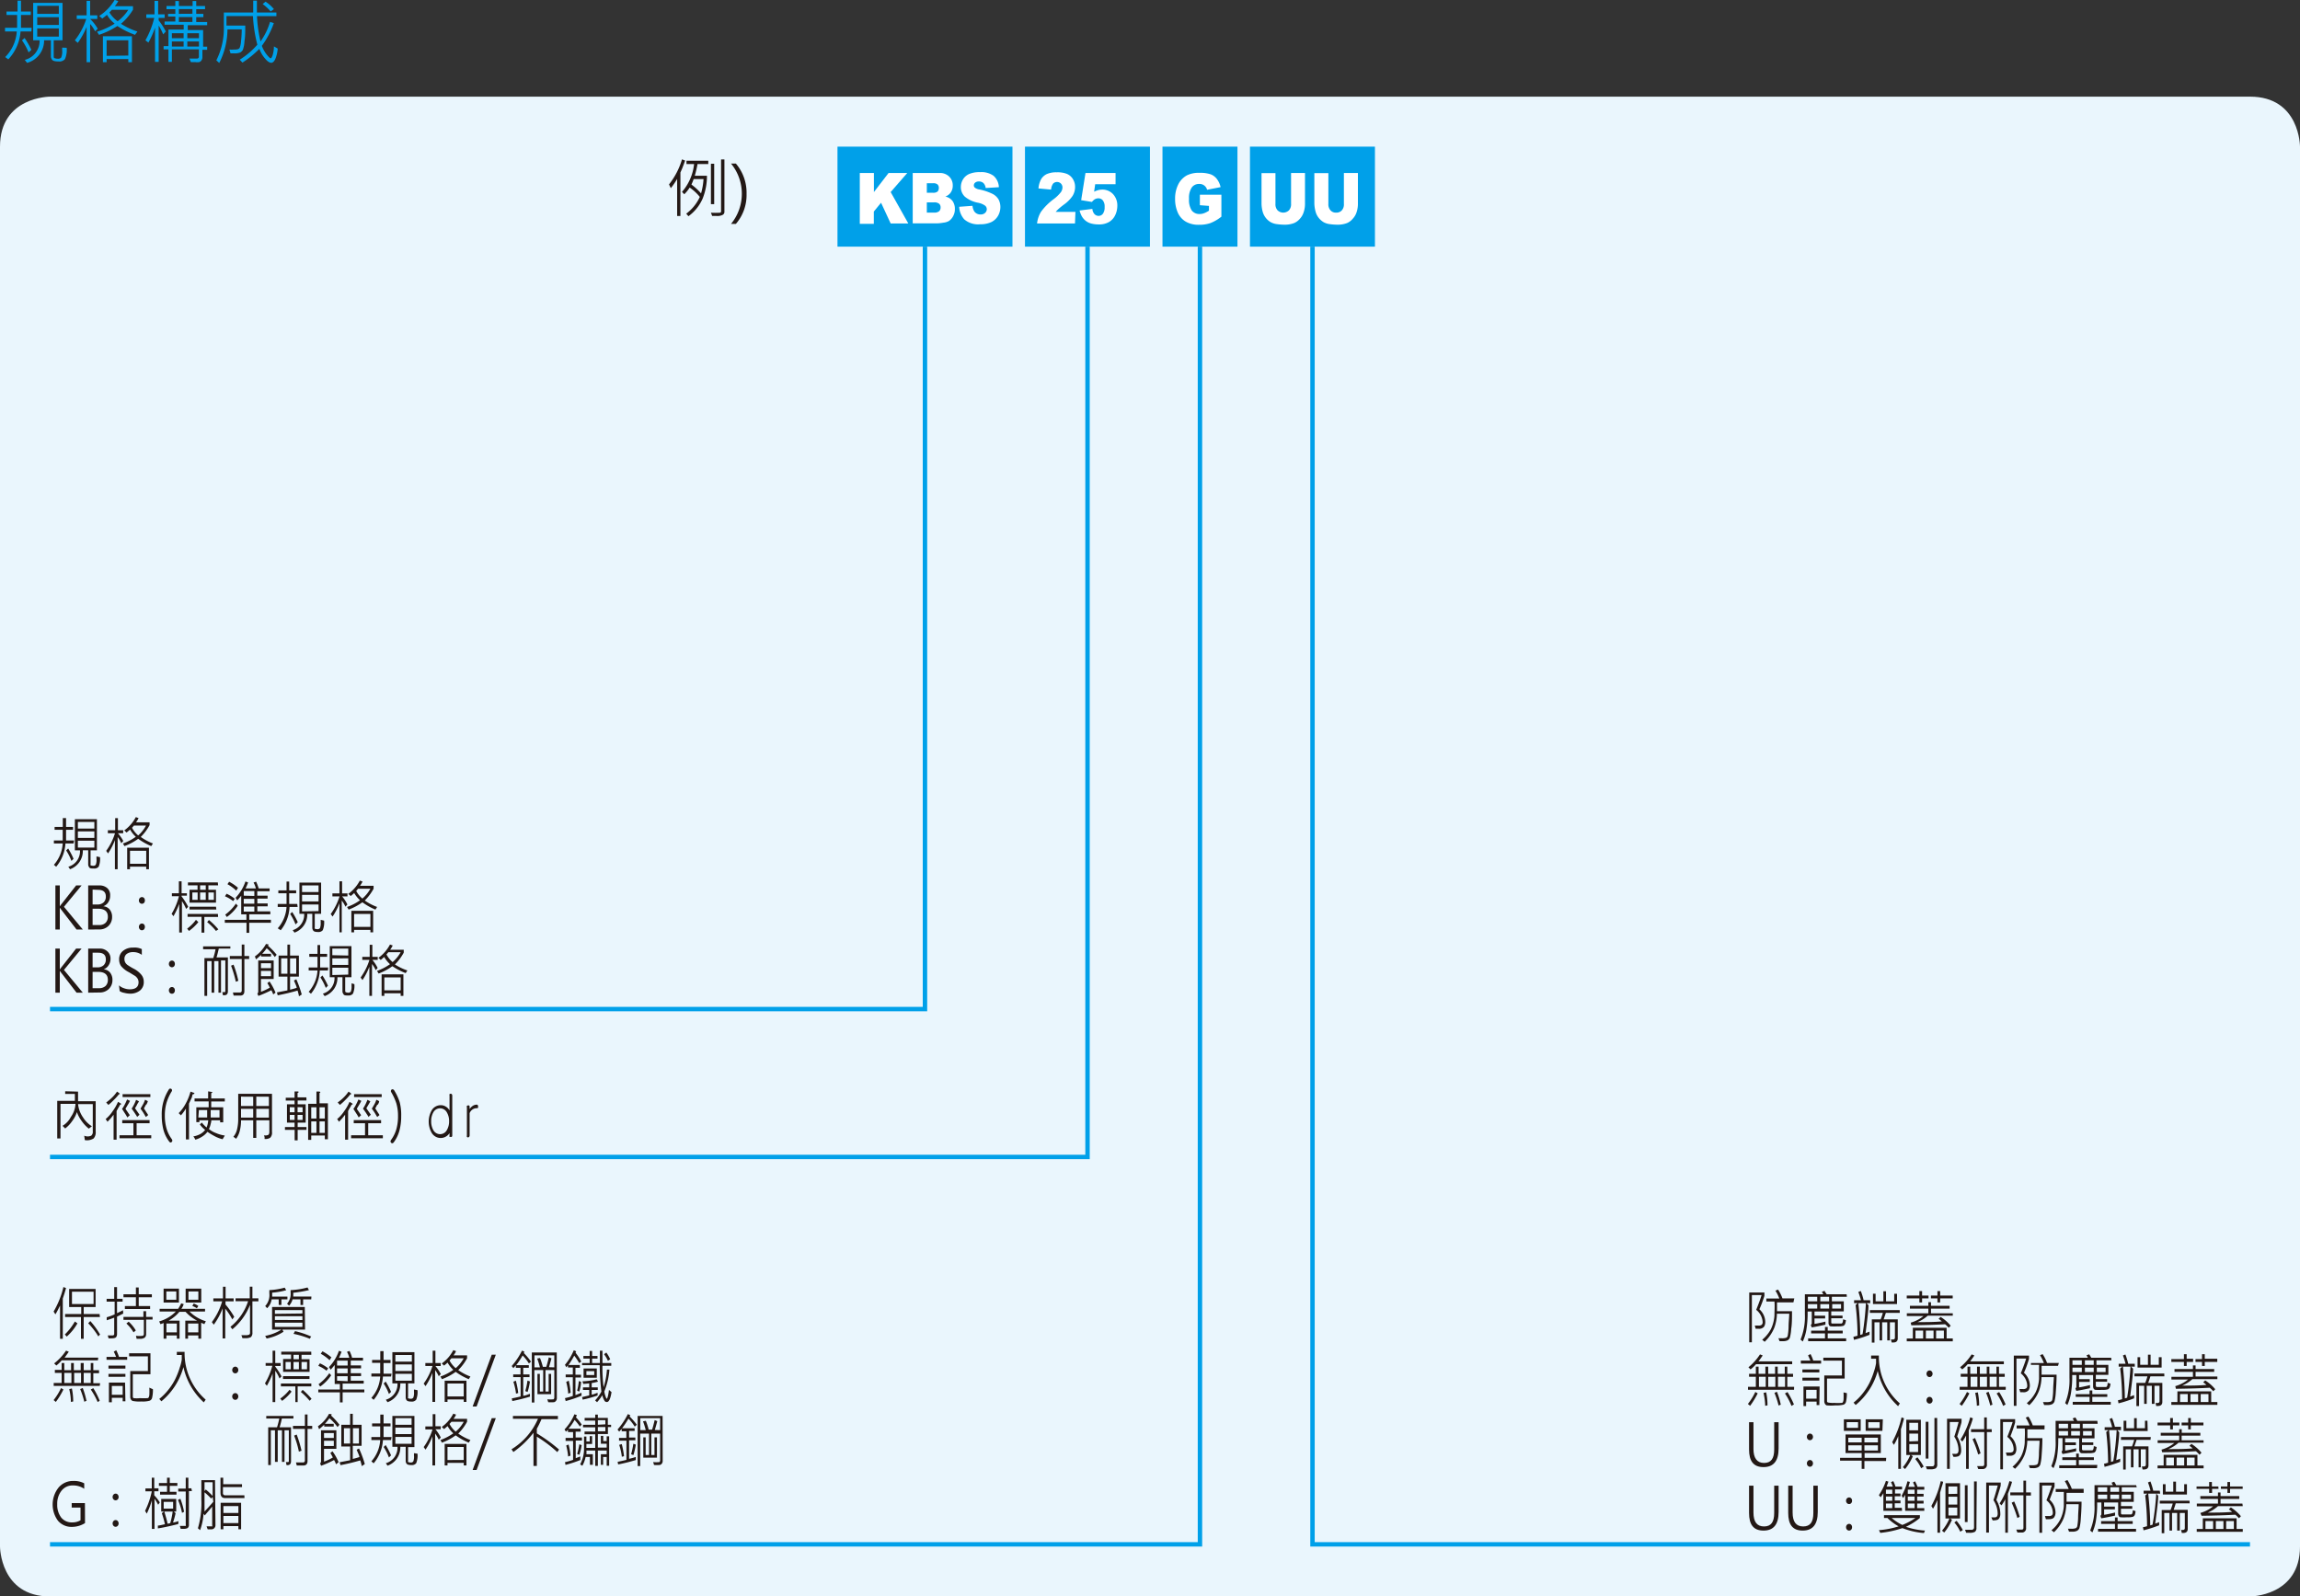 <svg xmlns="http://www.w3.org/2000/svg" xmlns:xlink="http://www.w3.org/1999/xlink" viewBox="0 0 260.79 181.04">
  <rect x="0" y="0" width="260.79" height="181.04" fill="#333333" stroke="none"/>
  <defs>
    <style>
      .cls-1, .cls-6 {
        fill: none;
      }

      .cls-2 {
        clip-path: url(#clip-path);
      }

      .cls-3 {
        fill: #eaf6fd;
        fill-rule: evenodd;
      }

      .cls-4 {
        fill: #00a0e9;
      }

      .cls-5 {
        fill: #fff;
      }

      .cls-6 {
        stroke: #00a0e9;
        stroke-width: 0.5px;
      }

      .cls-7 {
        fill: #231815;
      }
    </style>
    <clipPath id="clip-path" transform="translate(-25.51 -119.43)">
      <rect class="cls-1" width="839.05" height="595.28"/>
    </clipPath>
  </defs>
  <title>資產 1</title>
  <g id="圖層_2" data-name="圖層 2">
    <g id="圖層_1-2" data-name="圖層 1">
      <g class="cls-2">
        <path class="cls-3" d="M31.18,130.39s-5.67,0-5.67,5.67V294.8s0,5.67,5.67,5.67H280.63s5.67,0,5.67-5.67V136.06s0-5.67-5.67-5.67Z" transform="translate(-25.51 -119.43)"/>
      </g>
      <rect class="cls-4" x="94.96" y="16.63" width="19.84" height="11.34"/>
      <g class="cls-2">
        <g>
          <path class="cls-5" d="M123,139.05h1.6v2.16l1.66-2.16h2.12l-1.88,2.16,2,3.56h-2l-1.09-2.35-.82,1v1.39H123Z" transform="translate(-25.51 -119.43)"/>
          <path class="cls-5" d="M129,139.05h3a1.48,1.48,0,0,1,1.14.41,1.37,1.37,0,0,1,.4,1,1.35,1.35,0,0,1-.28.87,1.33,1.33,0,0,1-.56.39,1.36,1.36,0,0,1,.82.51,1.52,1.52,0,0,1,.26.9,1.6,1.6,0,0,1-.19.8,1.46,1.46,0,0,1-.5.57,1.58,1.58,0,0,1-.61.18,5,5,0,0,1-.71.08H129Zm1.6,2.24h.7a.77.77,0,0,0,.52-.14.58.58,0,0,0,.14-.41.53.53,0,0,0-.14-.39.71.71,0,0,0-.51-.14h-.71Zm0,2.25h.82a.84.84,0,0,0,.58-.16.58.58,0,0,0,.16-.44.51.51,0,0,0-.16-.4.83.83,0,0,0-.59-.16h-.81Z" transform="translate(-25.51 -119.43)"/>
          <path class="cls-5" d="M134.27,142.88l1.51-.11a1.37,1.37,0,0,0,.2.63.83.83,0,0,0,.71.35.71.71,0,0,0,.52-.18.58.58,0,0,0,.19-.41.53.53,0,0,0-.18-.4,2,2,0,0,0-.82-.34,3.28,3.28,0,0,1-1.49-.69,1.48,1.48,0,0,1-.45-1.11,1.65,1.65,0,0,1,.23-.83,1.55,1.55,0,0,1,.69-.62,3,3,0,0,1,1.27-.22,2.36,2.36,0,0,1,1.51.41,1.81,1.81,0,0,1,.61,1.3l-1.5.09a.94.94,0,0,0-.25-.56.74.74,0,0,0-.53-.18.61.61,0,0,0-.42.14.41.41,0,0,0-.14.31.32.32,0,0,0,.12.25,1.08,1.08,0,0,0,.53.21,6.31,6.31,0,0,1,1.5.51,1.68,1.68,0,0,1,.66.63,1.84,1.84,0,0,1,.2.85,2,2,0,0,1-.27,1,1.76,1.76,0,0,1-.77.71,2.83,2.83,0,0,1-1.24.24,2.4,2.4,0,0,1-1.82-.56A2.3,2.3,0,0,1,134.27,142.88Z" transform="translate(-25.51 -119.43)"/>
        </g>
      </g>
      <rect class="cls-4" x="116.22" y="16.63" width="14.17" height="11.34"/>
      <g class="cls-2">
        <g>
          <path class="cls-5" d="M147.4,144.77h-4.3a3.24,3.24,0,0,1,.45-1.33A6.71,6.71,0,0,1,145,142a4.3,4.3,0,0,0,.81-.79,1,1,0,0,0,.17-.51.63.63,0,0,0-.17-.45.63.63,0,0,0-.89,0,1.3,1.3,0,0,0-.23.68l-1.43-.13a2.63,2.63,0,0,1,.3-1.05,1.5,1.5,0,0,1,.64-.58,2.66,2.66,0,0,1,1.13-.2,2.87,2.87,0,0,1,1.18.19,1.45,1.45,0,0,1,.66.59,1.67,1.67,0,0,1,.24.89,1.92,1.92,0,0,1-.28,1,3.92,3.92,0,0,1-1,1c-.29.22-.48.38-.58.47s-.21.2-.34.35h2.24Z" transform="translate(-25.51 -119.43)"/>
          <path class="cls-5" d="M148.59,139.05H152v1.27h-2.31l-.12.85A2.5,2.5,0,0,1,150,141a1.91,1.91,0,0,1,.47-.07,1.65,1.65,0,0,1,1.25.52,1.87,1.87,0,0,1,.48,1.31,2.49,2.49,0,0,1-.24,1.07,1.79,1.79,0,0,1-.71.78,2.24,2.24,0,0,1-1.16.27,3.25,3.25,0,0,1-.88-.11,1.74,1.74,0,0,1-.62-.32,1.87,1.87,0,0,1-.41-.48,2.84,2.84,0,0,1-.26-.67l1.45-.18a1,1,0,0,0,.24.59.63.63,0,0,0,.46.2.6.6,0,0,0,.5-.25,1.22,1.22,0,0,0,.19-.75,1.12,1.12,0,0,0-.2-.75.63.63,0,0,0-.52-.24.83.83,0,0,0-.4.11,1.42,1.42,0,0,0-.32.3l-1.22-.2Z" transform="translate(-25.51 -119.43)"/>
        </g>
      </g>
      <rect class="cls-4" x="131.81" y="16.63" width="8.5" height="11.34"/>
      <g class="cls-2">
        <path class="cls-5" d="M161.56,142.7v-1.19H164V144a4.85,4.85,0,0,1-1.25.73,3.81,3.81,0,0,1-1.29.19,2.86,2.86,0,0,1-1.49-.35,2.23,2.23,0,0,1-.9-1,3.78,3.78,0,0,1-.32-1.58,3.59,3.59,0,0,1,.35-1.63,2.35,2.35,0,0,1,1-1.05,3,3,0,0,1,1.41-.28,3.71,3.71,0,0,1,1.28.17,1.6,1.6,0,0,1,.7.53,2.37,2.37,0,0,1,.42.92l-1.53.3a.91.91,0,0,0-.33-.49.88.88,0,0,0-.57-.17,1,1,0,0,0-.84.4,2.1,2.1,0,0,0-.31,1.28,2.19,2.19,0,0,0,.31,1.33,1.08,1.08,0,0,0,.88.4,1.44,1.44,0,0,0,.51-.09,2.74,2.74,0,0,0,.56-.29v-.54Z" transform="translate(-25.51 -119.43)"/>
      </g>
      <rect class="cls-4" x="141.73" y="16.63" width="14.17" height="11.34"/>
      <g class="cls-2">
        <g>
          <path class="cls-5" d="M171.9,139.05h1.58v3.41a3,3,0,0,1-.14,1,2,2,0,0,1-.44.78,1.82,1.82,0,0,1-.64.48,2.88,2.88,0,0,1-1.12.19,6.21,6.21,0,0,1-.82-.06,2,2,0,0,1-.74-.23,2,2,0,0,1-.89-1.15,3.71,3.71,0,0,1-.14-1v-3.41h1.58v3.49a1,1,0,0,0,.24.73.93.93,0,0,0,1.29,0,1,1,0,0,0,.24-.73Z" transform="translate(-25.51 -119.43)"/>
          <path class="cls-5" d="M177.89,139.05h1.59v3.41a3,3,0,0,1-.14,1,1.91,1.91,0,0,1-.45.78,1.71,1.71,0,0,1-.63.48,2.92,2.92,0,0,1-1.12.19,6.21,6.21,0,0,1-.82-.06,1.9,1.9,0,0,1-.74-.23,2.09,2.09,0,0,1-.55-.49,1.89,1.89,0,0,1-.34-.66,3.77,3.77,0,0,1-.15-1v-3.41h1.59v3.49a1,1,0,0,0,.24.73.79.79,0,0,0,.64.26.81.81,0,0,0,.65-.26,1,1,0,0,0,.23-.73Z" transform="translate(-25.51 -119.43)"/>
        </g>
      </g>
      <polyline class="cls-6" points="104.88 27.97 104.88 114.43 5.67 114.43"/>
      <polyline class="cls-6" points="123.31 27.97 123.31 131.2 5.67 131.2"/>
      <polyline class="cls-6" points="136.06 27.97 136.06 175.13 5.67 175.13"/>
      <polyline class="cls-6" points="148.82 27.97 148.82 175.13 255.12 175.13"/>
      <g>
        <path class="cls-4" d="M29.07,123H27.84a5.14,5.14,0,0,1-1.39,3.16l-.35-.26a4.53,4.53,0,0,0,1.31-2.9H26.08v-.42h1.37c0-.54,0-1,0-1.45H26.25v-.39H27.5v-1.23h.39v1.23H29v.39H27.89c0,.51,0,1,0,1.45h1.21Zm0,2.08-.32.29A6.88,6.88,0,0,0,28,124l.3-.26A9.7,9.7,0,0,1,29.08,125.11Zm4-.23a2.56,2.56,0,0,1-.2,1.29.84.84,0,0,1-.72.26c-.39,0-.63-.06-.73-.19a.66.66,0,0,1-.14-.36V124h-.77a2.62,2.62,0,0,1-1.93,2.56l-.26-.34A2.21,2.21,0,0,0,30,124h-.73v-4.24H32.6V124h-1v1.86a.25.25,0,0,0,.06.16c.05,0,.18.07.39.07a.46.46,0,0,0,.4-.14,1.71,1.71,0,0,0,.11-.79c0-.11,0-.22,0-.33ZM32.18,121v-.91H29.73V121Zm0,1.26v-.88H29.73v.88Zm0,1.32v-.93H29.73v.93Z" transform="translate(-25.51 -119.43)"/>
        <path class="cls-4" d="M36.59,122.69l-.3.29a3.79,3.79,0,0,0-.56-.83v4.33h-.4v-4a8.51,8.51,0,0,1-1,1.81L34,124a7.82,7.82,0,0,0,1.29-2.42H34.21v-.41h1.12v-1.64h.4v1.64h.81v.41h-.81v0A4.86,4.86,0,0,1,36.59,122.69Zm4.49.33-.26.36a9.32,9.32,0,0,1-2-1,9.16,9.16,0,0,1-2.08,1l-.23-.35a8.4,8.4,0,0,0,2-.92,3.6,3.6,0,0,1-.87-1c-.18.16-.36.29-.53.42l-.35-.29a5.52,5.52,0,0,0,1.75-1.82l.41.13a3.27,3.27,0,0,1-.39.58h2.06v.4a6.65,6.65,0,0,1-1.36,1.6A7.91,7.91,0,0,0,41.08,123Zm-.61,3.46h-.41v-.35H37.6v.35h-.42v-2.94h3.29Zm-.41-.75V124H37.6v1.76Zm0-5.19H38.2l-.28.3a3.38,3.38,0,0,0,.93,1A5,5,0,0,0,40.06,120.54Z" transform="translate(-25.51 -119.43)"/>
        <path class="cls-4" d="M44.31,123l-.3.33a5.09,5.09,0,0,0-.51-1v4.12h-.41v-3.88a11.16,11.16,0,0,1-.75,1.69L42,124a10,10,0,0,0,1-2.54h-.9v-.4h.93v-1.53h.41v1.53h.74v.4H43.5v.28A7.52,7.52,0,0,1,44.31,123ZM49,125.08h-.54v.8a.66.66,0,0,1-.11.4.47.47,0,0,1-.24.19,1.38,1.38,0,0,1-.48,0,4,4,0,0,1-.48,0l-.16-.4.83,0a.21.21,0,0,0,.24-.24v-.8H45v1.42h-.39v-1.42h-.55v-.37h.55v-1.88h1.73v-.55H44.17v-.36h1.22v-.56h-.82V121h.82v-.53h-1v-.36h1v-.56h.4v.56h1.56v-.56h.41v.56h1v.36h-1V121h.81v.37h-.81v.56H49v.36h-2.2v.55h1.74v1.88H49Zm-2.67-1.32v-.56H45v.56Zm0,.95v-.58H45v.58Zm1-3.72v-.53H45.79V121Zm0,.93v-.56H45.79v.56Zm.74,1.84v-.56H46.75v.56Zm0,.95v-.58H46.75v.58Z" transform="translate(-25.51 -119.43)"/>
        <path class="cls-4" d="M57,124.94a3.91,3.91,0,0,1-.26,1.15c-.13.3-.29.46-.48.46s-.45-.17-.73-.52a3.38,3.38,0,0,1-.61-1.06A11.46,11.46,0,0,1,53,126.53l-.31-.33a9,9,0,0,0,2-1.7,16.22,16.22,0,0,1-.5-3.25h-3v1.08h2.13c0,.67,0,1.25-.09,1.77a3.34,3.34,0,0,1-.19,1,.78.78,0,0,1-.29.28,1.65,1.65,0,0,1-.71.1h-.39l-.13-.43a3.27,3.27,0,0,0,.54,0,1.44,1.44,0,0,0,.45-.05.59.59,0,0,0,.17-.13,2.48,2.48,0,0,0,.16-.76,12.22,12.22,0,0,0,.08-1.35H51.3a8.5,8.5,0,0,1-.93,3.81l-.33-.3a8.06,8.06,0,0,0,.85-3.93v-1.49h3.33c0-.59,0-1,0-1.35h.42c0,.41,0,.86,0,1.35h2.21v.41h-2.2a14.93,14.93,0,0,0,.4,2.87,7.41,7.41,0,0,0,1.08-2.22l.43.14a9.92,9.92,0,0,1-1.36,2.58,3.65,3.65,0,0,0,.56,1c.22.27.37.41.44.41s.17-.15.25-.45a3.54,3.54,0,0,0,.12-.9Zm-.44-4.47-.36.26a5,5,0,0,0-.91-.84l.33-.27A4,4,0,0,1,56.57,120.47Z" transform="translate(-25.51 -119.43)"/>
      </g>
      <g>
        <path class="cls-7" d="M103.19,137.64c-.08.24-.19.53-.32.87l-.21.48v4.93h-.37v-4.2a8.39,8.39,0,0,1-.72,1.05l-.2-.43a8.39,8.39,0,0,0,1.47-2.84Zm2.63.39H104.6a12.18,12.18,0,0,1-.31,1.33h1.38a6.91,6.91,0,0,1-.49,2.59,4.88,4.88,0,0,1-1.61,2l-.25-.29a4.9,4.9,0,0,0,1.54-1.9,5.33,5.33,0,0,0-1.15-1.06,4.39,4.39,0,0,1-.61.76l-.26-.27a5.69,5.69,0,0,0,1.37-3.16h-.86v-.37h2.47Zm-.54,1.71h-1.12c-.07.21-.16.42-.25.62a6.68,6.68,0,0,1,1.09,1A7.41,7.41,0,0,0,105.28,139.74Zm2.37,3.72a.37.37,0,0,1-.19.33,1.32,1.32,0,0,1-.72.13h-.48l-.14-.37a8.71,8.71,0,0,0,1.06,0,.17.17,0,0,0,.09-.17v-5.87h.38Zm-1.16-.88h-.37V138h.37Z" transform="translate(-25.51 -119.43)"/>
        <path class="cls-7" d="M108.4,144.82a5.39,5.39,0,0,0,0-6.84h.55a5.09,5.09,0,0,1,1.21,3.44,5,5,0,0,1-1.21,3.4Z" transform="translate(-25.51 -119.43)"/>
      </g>
      <g>
        <path class="cls-7" d="M34.36,243.22v1.09h2v3.43a1.06,1.06,0,0,1-.23.79,1.42,1.42,0,0,1-1,.19l-.07-.5a1,1,0,0,0,.79,0,.55.55,0,0,0,.18-.49v-3.09H34.36a3.23,3.23,0,0,0,.57,1.51,3.11,3.11,0,0,0,1,1l-.35.27a4.12,4.12,0,0,1-.82-.88,3.8,3.8,0,0,1-.53-1,3.35,3.35,0,0,1-.52,1,3.58,3.58,0,0,1-.81.86l-.3-.3a2.47,2.47,0,0,0,.94-1,2.8,2.8,0,0,0,.53-1.49h-1.7v3.92H32v-4.26H34v-.79h-1.1v-.3Z" transform="translate(-25.51 -119.43)"/>
        <path class="cls-7" d="M39.25,244.64s0,.05-.12.06l-.06.11a1.82,1.82,0,0,1-.15.26l-.19.35v3.25h-.34v-2.83l-.32.4-.37.4-.21-.31a3.85,3.85,0,0,0,.78-.87,5.15,5.15,0,0,0,.62-1.08l.23.13C39.22,244.57,39.26,244.61,39.25,244.64Zm-.16-1.14s-.05,0-.12.05a5.47,5.47,0,0,1-.55.61,6.11,6.11,0,0,1-.62.57l-.25-.28a5.23,5.23,0,0,0,.64-.53,4.13,4.13,0,0,0,.59-.7l.22.15C39.07,243.43,39.1,243.47,39.09,243.5Zm3.38,2.95v.36H41v1.36h1.66v.34h-3.6v-.34h1.58v-1.36H39.37v-.36ZM40,244.72l-.26.44a1.86,1.86,0,0,0,.18.28l.2.3.11.15-.28.26a4.83,4.83,0,0,0-.28-.47l-.32-.5a2.94,2.94,0,0,0,.28-.45,6.81,6.81,0,0,0,.29-.62l.33.16A4.13,4.13,0,0,1,40,244.72Zm2.56-1.21v.33H39.41v-.33Zm-1.49,1.17-.25.43.51.73-.28.26c0-.08-.11-.21-.21-.37s-.25-.37-.4-.58a4.75,4.75,0,0,0,.5-1l.33.17A3.75,3.75,0,0,1,41.05,244.68Zm1,0-.24.45.14.21.17.27a2.29,2.29,0,0,1,.17.27l-.26.22-.26-.44c-.13-.21-.25-.37-.35-.51.1-.15.19-.32.29-.49s.16-.35.23-.52l.31.16C42.25,244.43,42.18,244.56,42.09,244.72Z" transform="translate(-25.51 -119.43)"/>
        <path class="cls-7" d="M44.76,242.89a.15.15,0,0,1,.13,0A.16.16,0,0,1,45,243a.24.24,0,0,1,0,.16,5.5,5.5,0,0,0-.6,1.3,5.08,5.08,0,0,0-.2,1.45,5.27,5.27,0,0,0,.18,1.45,3.82,3.82,0,0,0,.61,1.25.32.32,0,0,1,.06.18.23.23,0,0,1-.07.14.18.18,0,0,1-.13.06.22.22,0,0,1-.15-.1,3.86,3.86,0,0,1-.67-1.38,6.64,6.64,0,0,1-.18-1.6,5.18,5.18,0,0,1,.85-3A.14.14,0,0,1,44.76,242.89Z" transform="translate(-25.51 -119.43)"/>
        <path class="cls-7" d="M46.33,245.53a2.76,2.76,0,0,1-.31.38l-.25-.25a4.41,4.41,0,0,0,.75-1,6,6,0,0,0,.59-1.44l.33.12c.09,0,.12.07.11.1s0,.05-.13.07-.09.23-.19.44-.18.39-.29.63v4.06h-.35v-3.49C46.51,245.27,46.43,245.4,46.33,245.53ZM51,244.34H49.46V245h1.36v1.7h-.35v-.23h-1c0,.19-.06.36-.1.53a2.14,2.14,0,0,1-.17.46,2.63,2.63,0,0,0,.8.46,3.79,3.79,0,0,0,1,.28l-.25.42a3.79,3.79,0,0,1-.91-.35,8.73,8.73,0,0,1-.81-.49,2.15,2.15,0,0,1-.58.53,2.85,2.85,0,0,1-.79.36,1.82,1.82,0,0,0-.1-.19,1.06,1.06,0,0,0-.13-.18,2.56,2.56,0,0,0,.74-.24,1.76,1.76,0,0,0,.6-.5,4,4,0,0,1-.33-.29,2.83,2.83,0,0,1-.27-.33l.23-.21a1.8,1.8,0,0,0,.24.28,3.69,3.69,0,0,0,.29.28,1.86,1.86,0,0,0,.12-.36,2.87,2.87,0,0,0,.07-.46h-1v.21h-.35V245h1.4v-.67H47.57V244h1.54v-.81l.36.06q.12,0,.12.06s-.05.06-.13.09v.6H51Zm-3,1.81h1c0-.13,0-.27,0-.4v-.44H48.06Zm1.4-.37c0,.17,0,.29,0,.37h1v-.84h-1Z" transform="translate(-25.51 -119.43)"/>
        <path class="cls-7" d="M56.35,247.79a.81.81,0,0,1-.2.66,1,1,0,0,1-.64.14c0-.08,0-.15,0-.22l-.07-.19a.85.85,0,0,0,.48-.05c.09-.06.13-.17.13-.35v-1.31H54.57v2h-.35v-2H52.84a4.6,4.6,0,0,1-.15,1.23,2.5,2.5,0,0,1-.41.87l-.15-.12-.16-.11a1.94,1.94,0,0,0,.42-.85,5,5,0,0,0,.13-1.26v-2.76h3.83Zm-3.51-4v1.06h1.38V243.8Zm0,1.38v1h1.38v-1Zm1.73-1.38v1.06H56V243.8Zm0,1.38v1H56v-1Z" transform="translate(-25.51 -119.43)"/>
        <path class="cls-7" d="M60.26,244.23h-1v.43h.91v2.08h-.91v.5h1v.32h-1v1.19h-.34v-1.19H57.82v-.32h1.09v-.5h-.86v-2.08h.86v-.43h-1v-.32h1v-.71l.33,0c.08,0,.12,0,.12.07s0,.05-.11.1v.5h1Zm-1.89.75v.58h.54V245Zm0,.88v.57h.54v-.57Zm.88-.88v.58h.57V245Zm0,.88v.57h.57v-.57Zm3.44,2.76h-.35v-.42H60.8v.49h-.35V244.6h.94v-1.39l.28,0c.11,0,.16.05.16.08s0,.06-.09.09v1.17h.95ZM60.8,245v1.27h.59V245Zm0,1.6v1.3h.59v-1.3Zm.94-1.6v1.27h.6V245Zm0,1.6v1.3h.6v-1.3Z" transform="translate(-25.51 -119.43)"/>
        <path class="cls-7" d="M65.5,244.64s0,.05-.12.06l-.06.11a1.82,1.82,0,0,1-.15.26l-.19.35v3.25h-.34v-2.83l-.32.4-.37.4-.21-.31a3.85,3.85,0,0,0,.78-.87,5.15,5.15,0,0,0,.62-1.08l.23.13C65.47,244.57,65.51,244.61,65.5,244.64Zm-.16-1.14s0,0-.12.05a5.47,5.47,0,0,1-.55.61,6.11,6.11,0,0,1-.62.57l-.25-.28a5.23,5.23,0,0,0,.64-.53,4.13,4.13,0,0,0,.59-.7l.22.15C65.32,243.43,65.35,243.47,65.34,243.5Zm3.38,2.95v.36H67.26v1.36h1.66v.34h-3.6v-.34H66.9v-1.36H65.62v-.36Zm-2.49-1.73-.26.44a1.86,1.86,0,0,0,.18.28l.2.3.11.15-.28.26a4.83,4.83,0,0,0-.28-.47l-.32-.5a2.94,2.94,0,0,0,.28-.45,6.81,6.81,0,0,0,.29-.62l.33.16A4.13,4.13,0,0,1,66.23,244.72Zm2.56-1.21v.33H65.66v-.33Zm-1.49,1.17-.25.43.51.73-.28.26c0-.08-.11-.21-.21-.37s-.25-.37-.4-.58a4.75,4.75,0,0,0,.5-1l.33.17A3.75,3.75,0,0,1,67.3,244.68Zm1,0-.24.45.14.21.17.27a2.29,2.29,0,0,1,.17.27l-.26.22-.26-.44c-.13-.21-.25-.37-.35-.51.1-.15.19-.32.29-.49s.16-.35.23-.52l.31.16C68.5,244.43,68.43,244.56,68.34,244.72Z" transform="translate(-25.51 -119.43)"/>
        <path class="cls-7" d="M70.83,244.42A5.72,5.72,0,0,1,71,246a6.16,6.16,0,0,1-.19,1.6,4,4,0,0,1-.66,1.38.26.26,0,0,1-.16.1.18.18,0,0,1-.13-.06.23.23,0,0,1-.07-.14.32.32,0,0,1,.06-.18,3.82,3.82,0,0,0,.61-1.25,5.27,5.27,0,0,0,.18-1.45,5.09,5.09,0,0,0-.19-1.45,6.44,6.44,0,0,0-.6-1.3.2.2,0,0,1,0-.16.2.2,0,0,1,.08-.12.15.15,0,0,1,.13,0,.17.17,0,0,1,.13.08A6,6,0,0,1,70.83,244.42Z" transform="translate(-25.51 -119.43)"/>
        <path class="cls-7" d="M76.79,248.19a.21.21,0,0,1-.06.16.18.18,0,0,1-.13,0,.21.21,0,0,1-.12,0,.25.25,0,0,1,0-.15v-.28a1.06,1.06,0,0,1-.38.38,1.17,1.17,0,0,1-.64.18,1.19,1.19,0,0,1-1-.58,2.58,2.58,0,0,1,0-2.56,1.19,1.19,0,0,1,1-.58,1.06,1.06,0,0,1,.58.15,1.12,1.12,0,0,1,.44.45v-1.7a.25.25,0,0,1,0-.15.21.21,0,0,1,.13-.05.17.17,0,0,1,.12.05.24.24,0,0,1,.06.17Zm-2.15-2.61a2,2,0,0,0-.24,1,2,2,0,0,0,.24,1,.87.87,0,0,0,1.54,0,1.92,1.92,0,0,0,.25-1,1.89,1.89,0,0,0-.25-1,.87.87,0,0,0-1.54,0Z" transform="translate(-25.51 -119.43)"/>
        <path class="cls-7" d="M78.45,244.84a.21.21,0,0,1,.13-.05.21.21,0,0,1,.12,0,.2.2,0,0,1,.06.15v.26a1.32,1.32,0,0,1,.32-.34.83.83,0,0,1,.5-.16c.09,0,.13.07.14.2s0,.2-.14.2a.84.84,0,0,0-.51.16.89.89,0,0,0-.31.4v2.54a.2.2,0,0,1-.06.15.14.14,0,0,1-.12.06.18.18,0,0,1-.13-.06.25.25,0,0,1,0-.15V245A.2.2,0,0,1,78.45,244.84Z" transform="translate(-25.51 -119.43)"/>
      </g>
      <g>
        <path class="cls-7" d="M33.85,215.08h-.92a4.52,4.52,0,0,1-1.05,2.64l-.26-.22a4,4,0,0,0,1-2.42h-1v-.34h1c0-.45,0-.85,0-1.21h-.92v-.33h.93v-1H33v1h.79v.33H33c0,.42,0,.82,0,1.21h.91Zm0,1.74-.24.24a5.77,5.77,0,0,0-.6-1.19l.23-.22A8.19,8.19,0,0,1,33.85,216.82Zm3-.19a2.37,2.37,0,0,1-.15,1.08.62.62,0,0,1-.54.21c-.3,0-.48,0-.55-.16a.51.51,0,0,1-.1-.3v-1.61H34.9A2.18,2.18,0,0,1,33.45,218l-.19-.28a1.83,1.83,0,0,0,1.32-1.86H34v-3.53H36.5v3.53h-.72v1.55a.24.24,0,0,0,0,.14s.13.06.29.06a.33.33,0,0,0,.3-.12,1.45,1.45,0,0,0,.08-.66v-.28Zm-.64-3.24v-.75H34.34v.75Zm0,1.06v-.74H34.34v.74Zm0,1.1v-.78H34.34v.78Z" transform="translate(-25.51 -119.43)"/>
        <path class="cls-7" d="M39.49,214.8l-.23.25a3.36,3.36,0,0,0-.41-.7V218h-.31v-3.3a7.17,7.17,0,0,1-.78,1.51l-.21-.29a6.9,6.9,0,0,0,1-2h-.81v-.34h.83v-1.37h.31v1.37h.6v.34h-.6v0A4.74,4.74,0,0,1,39.49,214.8Zm3.36.28-.19.3a7.21,7.21,0,0,1-1.48-.83,6.4,6.4,0,0,1-1.56.83l-.17-.3a5.74,5.74,0,0,0,1.46-.76,3.21,3.21,0,0,1-.65-.82c-.14.13-.27.24-.4.34l-.26-.24a4.32,4.32,0,0,0,1.31-1.51l.31.11a2.11,2.11,0,0,1-.29.48h1.54V213a5.65,5.65,0,0,1-1,1.34A6.06,6.06,0,0,0,42.85,215.08ZM42.4,218h-.31v-.29H40.25V218h-.32v-2.44H42.4Zm-.31-.62v-1.47H40.25v1.47Zm0-4.33H40.7l-.22.25a2.92,2.92,0,0,0,.7.87A3.93,3.93,0,0,0,42.09,213Z" transform="translate(-25.51 -119.43)"/>
        <path class="cls-7" d="M34.9,224.84h-.71l-1.78-2.31-.12-.17h0v2.48h-.5v-5h.5v2.37h0l.12-.17,1.73-2.2h.62l-2,2.42Z" transform="translate(-25.51 -119.43)"/>
        <path class="cls-7" d="M35.51,224.84v-5h1.27a1.29,1.29,0,0,1,.91.32A1.06,1.06,0,0,1,38,221a1.31,1.31,0,0,1-.21.74,1.08,1.08,0,0,1-.57.46v0a1.06,1.06,0,0,1,.73.37,1.32,1.32,0,0,1,.27.86,1.38,1.38,0,0,1-.41,1,1.45,1.45,0,0,1-1.05.4Zm.5-4.53V222h.55a1,1,0,0,0,.7-.24.87.87,0,0,0,.25-.67q0-.75-.87-.75Zm0,2.17v1.85h.73a1,1,0,0,0,.74-.25.94.94,0,0,0,.26-.69c0-.6-.37-.91-1.12-.91Z" transform="translate(-25.51 -119.43)"/>
        <path class="cls-7" d="M41.6,221.16a.34.34,0,0,1,.25.11.44.44,0,0,1,.09.27.42.42,0,0,1-.09.27.34.34,0,0,1-.25.11.34.34,0,0,1-.24-.11.36.36,0,0,1-.1-.27.39.39,0,0,1,.1-.27A.34.34,0,0,1,41.6,221.16Zm0,3a.34.34,0,0,1,.25.11.45.45,0,0,1,0,.54.31.31,0,0,1-.25.11.29.29,0,0,1-.24-.11.41.41,0,0,1,0-.54A.34.34,0,0,1,41.6,224.16Z" transform="translate(-25.51 -119.43)"/>
        <path class="cls-7" d="M46.85,222.27l-.24.23a4.55,4.55,0,0,0-.47-.88v3.56h-.31v-3.24a9.05,9.05,0,0,1-.65,1.39l-.21-.27a7.4,7.4,0,0,0,.83-2H45v-.33h.79v-1.36h.31v1.36h.6V221h-.6v.08A7.21,7.21,0,0,1,46.85,222.27ZM48,224a5.47,5.47,0,0,1-1.06,1l-.21-.26a4.71,4.71,0,0,0,1-1Zm2.24-.59H48.68v1.78h-.32V223.4H46.78v-.33h3.44Zm0-3.58h-1.1v.5H50v1.46H47v-1.46h.91v-.5H46.82v-.33h3.39Zm-.2,2.74H47v-.32h3Zm-2.12-1.1v-.83h-.6v.83Zm.92-1.14v-.5H48.2v.5Zm0,1.14v-.83H48.2v.83Zm1.44,3.34L50,225a6.47,6.47,0,0,0-1-1l.2-.24A7.85,7.85,0,0,1,50.25,224.8Zm-.52-4.17h-.62v.83h.62Z" transform="translate(-25.51 -119.43)"/>
        <path class="cls-7" d="M56.23,224.07H53.77v1.14h-.31v-1.14H51v-.33h2.45v-.62h-.59V221a6.1,6.1,0,0,1-.45.53l-.19-.29a5,5,0,0,0,1.12-1.85l.3.11a4.9,4.9,0,0,1-.29.68h1.17a2.56,2.56,0,0,0-.26-.67l.29-.1a5.22,5.22,0,0,1,.29.77h1.24v.32h-1.4V221h1.17v.33H54.69v.55h1.17v.33H54.69v.57h1.47v.33H53.77v.62h2.46Zm-4.1-2.72-.18.27a4,4,0,0,0-.93-.55l.18-.29A4.32,4.32,0,0,1,52.13,221.35Zm.34.79a4.75,4.75,0,0,1-1.24,1.28l-.18-.27a5.17,5.17,0,0,0,1.21-1.25Zm0-2-.17.29a4.63,4.63,0,0,0-1-.73l.19-.28A5,5,0,0,1,52.51,220.12Zm1.88.89v-.55h-1.2V221Zm0,.88v-.55h-1.2v.55Zm0,.9v-.57h-1.2v.57Z" transform="translate(-25.51 -119.43)"/>
        <path class="cls-7" d="M59.26,222.28h-.92a4.51,4.51,0,0,1-1,2.64L57,224.7a4,4,0,0,0,1-2.42H57v-.34h1c0-.45,0-.85,0-1.21h-.93v-.33h.93v-1h.3v1h.79v.33h-.79c0,.42,0,.82,0,1.21h.91Zm0,1.74-.24.24a6.34,6.34,0,0,0-.61-1.19l.23-.22A8.28,8.28,0,0,1,59.27,224Zm3-.19a2.37,2.37,0,0,1-.15,1.08.62.62,0,0,1-.54.21c-.29,0-.47-.05-.54-.16a.53.53,0,0,1-.11-.3v-1.6h-.57a2.18,2.18,0,0,1-1.45,2.13l-.2-.28A1.83,1.83,0,0,0,60,223.06h-.54v-3.54h2.46v3.54H61.2v1.54a.19.19,0,0,0,0,.14s.13.06.29.06a.35.35,0,0,0,.3-.12,1.62,1.62,0,0,0,.08-.66,2.72,2.72,0,0,0,0-.28Zm-.63-3.24v-.75H59.76v.75Zm0,1.06v-.74H59.76v.74Zm0,1.1V222H59.76v.78Z" transform="translate(-25.51 -119.43)"/>
        <path class="cls-7" d="M64.9,222l-.22.25a3.42,3.42,0,0,0-.42-.7v3.61H64v-3.3a7.17,7.17,0,0,1-.78,1.51l-.21-.29a6.89,6.89,0,0,0,1-2h-.81v-.34H64v-1.37h.3v1.37h.61v.34h-.61v0A4.33,4.33,0,0,1,64.9,222Zm3.37.28-.19.3a7,7,0,0,1-1.48-.83,6.59,6.59,0,0,1-1.56.83l-.18-.3a5.64,5.64,0,0,0,1.47-.76,3.5,3.5,0,0,1-.66-.82c-.13.13-.27.24-.39.34L65,220.8a4.42,4.42,0,0,0,1.31-1.51l.31.11a3.23,3.23,0,0,1-.29.48h1.54v.33a5.67,5.67,0,0,1-1,1.34A6.14,6.14,0,0,0,68.27,222.28Zm-.45,2.88h-.31v-.28H65.66v.28h-.31v-2.44h2.47Zm-.31-.62v-1.47H65.66v1.47Zm0-4.33h-1.4a2.5,2.5,0,0,1-.21.25,2.77,2.77,0,0,0,.7.87A4.11,4.11,0,0,0,67.51,220.21Z" transform="translate(-25.51 -119.43)"/>
        <path class="cls-7" d="M34.9,232h-.71l-1.78-2.31-.12-.17h0V232h-.5v-5h.5v2.37h0l.12-.17,1.73-2.2h.62l-2,2.42Z" transform="translate(-25.51 -119.43)"/>
        <path class="cls-7" d="M35.51,232v-5h1.27a1.25,1.25,0,0,1,.91.32,1.06,1.06,0,0,1,.35.83,1.31,1.31,0,0,1-.21.74,1.08,1.08,0,0,1-.57.46v0a1.06,1.06,0,0,1,.73.37,1.32,1.32,0,0,1,.27.86,1.38,1.38,0,0,1-.41,1,1.45,1.45,0,0,1-1.05.4Zm.5-4.53v1.66h.55a1,1,0,0,0,.7-.24.87.87,0,0,0,.25-.67q0-.75-.87-.75Zm0,2.17v1.85h.73a1.07,1.07,0,0,0,.74-.25.94.94,0,0,0,.26-.69c0-.61-.37-.91-1.12-.91Z" transform="translate(-25.51 -119.43)"/>
        <path class="cls-7" d="M39,231.17a1.51,1.51,0,0,0,.55.32,1.89,1.89,0,0,0,.67.13c.66,0,1-.27,1-.8a.85.85,0,0,0-.1-.4,1.18,1.18,0,0,0-.28-.31l-.69-.42a2.7,2.7,0,0,1-.93-.73,1.31,1.31,0,0,1-.2-.71,1.19,1.19,0,0,1,.45-1,1.71,1.71,0,0,1,1.12-.36,1.91,1.91,0,0,1,1,.17v.65a1.62,1.62,0,0,0-1-.31,1.16,1.16,0,0,0-.7.2.68.68,0,0,0-.27.57.82.82,0,0,0,.09.4.89.89,0,0,0,.26.29,7.42,7.42,0,0,0,.64.39,2.77,2.77,0,0,1,.93.72,1.23,1.23,0,0,1,.27.78,1.21,1.21,0,0,1-.42,1,1.77,1.77,0,0,1-1.18.36,2.71,2.71,0,0,1-.61-.09,1.3,1.3,0,0,1-.52-.2Z" transform="translate(-25.51 -119.43)"/>
        <path class="cls-7" d="M45,228.36a.34.34,0,0,1,.25.11.44.44,0,0,1,.09.27.42.42,0,0,1-.09.27.34.34,0,0,1-.25.11.34.34,0,0,1-.24-.11.36.36,0,0,1-.1-.27.38.38,0,0,1,.1-.27A.34.34,0,0,1,45,228.36Zm0,3a.34.34,0,0,1,.25.11.45.45,0,0,1,0,.54.31.31,0,0,1-.25.11.29.29,0,0,1-.24-.11.41.41,0,0,1,0-.54A.34.34,0,0,1,45,231.36Z" transform="translate(-25.51 -119.43)"/>
        <path class="cls-7" d="M51.63,227H50.32c-.09.39-.17.73-.26,1h1.29v3.84c0,.3-.13.45-.4.45h-.16l-.07-.35h.2c.09,0,.14,0,.14-.13v-3.47h-.49V232h-.29v-3.58H49.8V232h-.3v-3.58H49v3.94h-.31v-4.28h1a8.18,8.18,0,0,0,.26-1H48.54v-.33h3.09Zm2.13,1.18h-.54v3.64c0,.34-.16.51-.47.51H52l-.08-.35h.8c.13,0,.2-.08.2-.23v-3.57H51.57v-.34h1.35v-1.3h.3v1.3h.54Zm-1.22,2.47-.29.11a12.93,12.93,0,0,0-.54-1.82l.28-.12A11.48,11.48,0,0,1,52.54,230.69Z" transform="translate(-25.51 -119.43)"/>
        <path class="cls-7" d="M56.88,227.7l-.21.26a5.51,5.51,0,0,0-.92-1,5.55,5.55,0,0,1-.51.63h1v.31H55.12v-.18c-.21.19-.4.36-.58.5l-.13-.33a4.24,4.24,0,0,0,1.26-1.41l.3.05-.07.15A7.73,7.73,0,0,1,56.88,227.7ZM56.75,232l-.26.2a3.32,3.32,0,0,0-.21-.48,14.48,14.48,0,0,1-1.47.65l-.12-.26a.34.34,0,0,0,.1-.28v-3.48h1.75v2.1H55.1v1.45a5.72,5.72,0,0,0,1-.47,3.1,3.1,0,0,0-.28-.51l.25-.19A6.57,6.57,0,0,1,56.75,232Zm-.51-2.78v-.56H55.1v.56Zm0,.91v-.6H55.1v.6Zm3.48,2.08-.31.2a4.71,4.71,0,0,0-.16-.65q-1.06.31-2.25.54l-.09-.33,1.19-.23v-1.56h-1v-2.39h1v-1.24h.3v1.24h1v2.39h-1v1.48a7.44,7.44,0,0,0,.75-.21c0-.15-.15-.43-.31-.83l.27-.14A13.52,13.52,0,0,1,59.72,232.19Zm-1.62-2.36v-1.74h-.71v1.74Zm1,0v-1.74H58.4v1.74Z" transform="translate(-25.51 -119.43)"/>
        <path class="cls-7" d="M62.69,229.48h-.92a4.51,4.51,0,0,1-1,2.64l-.26-.22a4,4,0,0,0,1-2.42h-1v-.34h1c0-.45,0-.85,0-1.21h-.93v-.33h.93v-1h.3v1h.79v.33h-.79c0,.42,0,.82,0,1.21h.91Zm0,1.74-.24.24a6.34,6.34,0,0,0-.61-1.19l.23-.22A8.28,8.28,0,0,1,62.7,231.22Zm3-.19a2.19,2.19,0,0,1-.16,1.08.62.62,0,0,1-.54.21c-.29,0-.47,0-.54-.16a.53.53,0,0,1-.11-.3v-1.61h-.57a2.19,2.19,0,0,1-1.45,2.14l-.2-.28a1.83,1.83,0,0,0,1.32-1.86h-.54v-3.53h2.46v3.53h-.71v1.55a.24.24,0,0,0,.05.14s.13.06.29.06a.35.35,0,0,0,.3-.12,1.62,1.62,0,0,0,.08-.66,2.72,2.72,0,0,0,0-.28ZM65,227.79V227H63.19v.75Zm0,1.06v-.74H63.19v.74Zm0,1.1v-.78H63.19V230Z" transform="translate(-25.51 -119.43)"/>
        <path class="cls-7" d="M68.33,229.2l-.22.25a3,3,0,0,0-.42-.7v3.61h-.3v-3.3a7.17,7.17,0,0,1-.78,1.51l-.21-.29a6.89,6.89,0,0,0,1-2h-.81v-.34h.84v-1.37h.3v1.37h.61v.34h-.61v0A4.33,4.33,0,0,1,68.33,229.2Zm3.37.28-.19.3A7.21,7.21,0,0,1,70,229a6.59,6.59,0,0,1-1.56.83l-.18-.3a6,6,0,0,0,1.47-.76,3.5,3.5,0,0,1-.66-.82c-.13.12-.26.24-.39.34l-.26-.24a4.42,4.42,0,0,0,1.31-1.51l.31.11a3.23,3.23,0,0,1-.29.48h1.54v.33a5.67,5.67,0,0,1-1,1.34A6.14,6.14,0,0,0,71.7,229.48Zm-.45,2.88h-.31v-.29H69.09v.29h-.31v-2.44h2.47Zm-.31-.62v-1.47H69.09v1.47Zm0-4.33h-1.4a2.5,2.5,0,0,1-.21.25,2.77,2.77,0,0,0,.7.87A4.11,4.11,0,0,0,70.94,227.41Z" transform="translate(-25.51 -119.43)"/>
      </g>
      <g>
        <path class="cls-7" d="M33,265.5c-.05.17-.12.42-.22.73l-.15.46v4.56h-.31v-3.77c-.2.41-.37.75-.53,1l-.2-.32a10.05,10.05,0,0,0,1.11-2.78Zm1.29,4A6,6,0,0,1,33.08,271l-.22-.24A6.67,6.67,0,0,0,34,269.29Zm2.55-.72H35v2.47h-.31v-2.47H32.89v-.34h1.83v-.79H33.35v-2.05h3v2.05H35v.79H36.8Zm-.72-1.47v-1.4H33.67v1.4Zm.76,3.42-.22.25a8.23,8.23,0,0,0-1.15-1.49l.24-.25A9.27,9.27,0,0,1,36.84,270.74Z" transform="translate(-25.51 -119.43)"/>
        <path class="cls-7" d="M39.48,268.39l-.7.35v2a.6.6,0,0,1-.1.32c-.07.09-.25.14-.54.14h-.32l-.09-.33h.54a.17.17,0,0,0,.19-.19v-1.83c-.27.11-.56.21-.85.3l0-.34a6.41,6.41,0,0,0,.9-.33v-1.44H37.6v-.32h.86v-1.33h.32v1.33h.63v.32h-.63v1.3c.27-.12.49-.23.68-.33Zm3.25-1.85H41.24v1h1.29v.33H39.67v-.33h1.25v-1H39.51v-.34h1.41v-.77h.32v.77h1.49Zm.08,2.53h-.73v1.65a.53.53,0,0,1-.16.4.92.92,0,0,1-.57.13H41l-.07-.34a3.19,3.19,0,0,0,.77,0,.22.22,0,0,0,.12-.22v-1.59H39.51v-.33h2.26v-.65h.31v.65h.73Zm-1.9,1.24-.26.21a4.31,4.31,0,0,0-.81-1l.26-.21A4.28,4.28,0,0,1,40.91,270.31Z" transform="translate(-25.51 -119.43)"/>
        <path class="cls-7" d="M48.85,269.26l-.17.33-.36-.16v1.81H48v-.37H46.83v.37h-.31v-2.05h1.34a4.57,4.57,0,0,1-1.31-1h-.7a4.1,4.1,0,0,1-1.22,1h1.24v2.05h-.31v-.37H44.38v.37h-.32v-1.78a1.91,1.91,0,0,1-.36.13l-.14-.31a4.25,4.25,0,0,0,1.89-1.12H43.61v-.31h2.1a5.45,5.45,0,0,0,.35-.62l.28.09a2.17,2.17,0,0,1-.26.53h2.68v.31H47A4.36,4.36,0,0,0,48.85,269.26Zm-3.05-2.12H44.06v-1.58H45.8Zm-.3-.32v-.94H44.37v.94Zm.06,3.7v-1H44.38v1Zm2.77-3.38H46.56v-1.58h1.77ZM48,270.52v-1H46.83v1Zm0-3.7v-.94H46.88v.94Zm0,.71-.17.26a2.45,2.45,0,0,0-.51-.26l.15-.28A2.14,2.14,0,0,1,48,267.53Z" transform="translate(-25.51 -119.43)"/>
        <path class="cls-7" d="M52.07,268.76l-.22.29a7.72,7.72,0,0,0-.8-1.22v3.38h-.3V267.8a7.75,7.75,0,0,1-1,1.85l-.22-.29A7.31,7.31,0,0,0,50.7,267h-1v-.33h1.09v-1.32h.3v1.32H52V267h-.92v.36A9.47,9.47,0,0,1,52.07,268.76ZM54.81,267h-.68v3.52a.68.68,0,0,1-.17.54,1.32,1.32,0,0,1-.68.12H53l-.12-.34.46,0a.91.91,0,0,0,.44-.07.25.25,0,0,0,.08-.2v-3.17a6.83,6.83,0,0,1-2,2.77l-.22-.28a6.13,6.13,0,0,0,2-2.9H52.22v-.33h1.61v-1.32h.3v1.32h.68Z" transform="translate(-25.51 -119.43)"/>
        <path class="cls-7" d="M58.1,266.78h-.68v.63h-.31v-.63h-.8a1.73,1.73,0,0,1-.51,1l-.22-.24a1.83,1.83,0,0,0,.47-1.44c0-.11,0-.23,0-.37a7.89,7.89,0,0,0,1.74-.28l.17.29a7.94,7.94,0,0,1-1.59.28c0,.05,0,.2,0,.45H58.1Zm2,3.43H57.52l.14.24a5.34,5.34,0,0,1-1.92.77l-.16-.3a5.31,5.31,0,0,0,1.84-.71H56.36v-2.57h3.71Zm-.3-1.83V268H56.68v.42Zm0,.74v-.43H56.68v.43Zm0,.78v-.48H56.68v.48Zm1-3.12h-.92v.64h-.3v-.64h-.9a1.74,1.74,0,0,1-.39.72l-.23-.23a1.67,1.67,0,0,0,.4-1.27v-.27a8.65,8.65,0,0,0,1.92-.3l.16.3a14.07,14.07,0,0,1-1.78.3,4.26,4.26,0,0,1,0,.43h2.06Zm0,4.18-.16.29a9.89,9.89,0,0,0-1.85-.56l.17-.31A9.84,9.84,0,0,1,60.81,271Z" transform="translate(-25.51 -119.43)"/>
        <path class="cls-7" d="M32.7,277a8.34,8.34,0,0,1-.86,1.41l-.25-.21a6.85,6.85,0,0,0,.84-1.36Zm4.12-.41H31.6v-.33h.9v-1.14h-.77v-.34h.77V274h.3v.81h.77V274h.31v.81h.78V274H35v.81h.8V274h.29v.81h.65v.34h-.65v1.14h.77Zm-.21-2.9h-4.1a3.86,3.86,0,0,1-.61.59l-.25-.24A6.08,6.08,0,0,0,33,272.59l.31.13c-.15.22-.31.44-.48.67h3.82Zm-3,2.57v-1.14H32.8v1.14Zm.24,2.09-.3.06a6.56,6.56,0,0,0-.19-1.45l.3-.08A7.22,7.22,0,0,1,33.81,278.36Zm.85-2.09v-1.14h-.78v1.14Zm.66,2-.29.13a9.81,9.81,0,0,0-.47-1.44l.29-.12A9.23,9.23,0,0,1,35.32,278.31Zm.44-2v-1.14H35v1.14Zm1.05,2-.27.16A8,8,0,0,0,35.8,277l.29-.15A8.51,8.51,0,0,1,36.81,278.27Z" transform="translate(-25.51 -119.43)"/>
        <path class="cls-7" d="M39.93,273.63H37.59v-.33h1.08a5.14,5.14,0,0,0-.26-.59l.28-.16a4.34,4.34,0,0,1,.31.75h.93Zm-.2,1H37.81v-.34h1.92Zm0,.93H37.81v-.33h1.92Zm0,2.78h-.31v-.4H38.19v.51h-.33v-2.23h1.83Zm-.31-.74v-1H38.19v1Zm3.43-.63a3.77,3.77,0,0,1-.1,1,.45.45,0,0,1-.27.3,2.82,2.82,0,0,1-.92.09,3.94,3.94,0,0,1-1-.06.38.38,0,0,1-.21-.18.55.55,0,0,1-.07-.28v-2.93h2v-1.67H40.15v-.35h2.42v2.38h-2v2.54a.18.18,0,0,0,.09.17,3,3,0,0,0,.72,0,7,7,0,0,0,.86,0c.11,0,.17-.13.2-.33a7.18,7.18,0,0,0,0-.86Z" transform="translate(-25.51 -119.43)"/>
        <path class="cls-7" d="M48.83,278.15l-.21.31a7.61,7.61,0,0,1-2.31-4,7.66,7.66,0,0,1-2.5,3.88l-.24-.27a6.34,6.34,0,0,0,1-1,6.8,6.8,0,0,0,.79-1.21,8.88,8.88,0,0,0,.54-1.37,4.76,4.76,0,0,0,.22-.88l0-.52h-.56v-.36h.88A7,7,0,0,0,48.83,278.15Z" transform="translate(-25.51 -119.43)"/>
        <path class="cls-7" d="M52.19,274.41a.32.32,0,0,1,.24.11.39.39,0,0,1,.1.27.38.38,0,0,1-.1.27.32.32,0,0,1-.24.11.34.34,0,0,1-.25-.11.41.41,0,0,1-.1-.27.45.45,0,0,1,.1-.27A.34.34,0,0,1,52.19,274.41Zm0,3a.32.32,0,0,1,.24.11.41.41,0,0,1,0,.54.28.28,0,0,1-.24.11.31.31,0,0,1-.25-.11.41.41,0,0,1,0-.54A.34.34,0,0,1,52.19,277.41Z" transform="translate(-25.51 -119.43)"/>
        <path class="cls-7" d="M57.43,275.52l-.23.23a4.16,4.16,0,0,0-.48-.88v3.56h-.3v-3.24a10.14,10.14,0,0,1-.65,1.39l-.22-.27a7.72,7.72,0,0,0,.84-2h-.76V274h.79V272.6h.3V274h.61v.33h-.61v.08A6.55,6.55,0,0,1,57.43,275.52Zm1.14,1.72a5.49,5.49,0,0,1-1.07,1.05l-.21-.26a5,5,0,0,0,1.05-1Zm2.24-.59H59.26v1.78H59v-1.78H57.36v-.33h3.45Zm0-3.58H59.7v.5h.91V275h-3v-1.46h.9v-.5H57.4v-.33h3.4Zm-.21,2.74h-3v-.32h3Zm-2.12-1.1v-.83h-.59v.83Zm.92-1.14v-.5h-.61v.5Zm0,1.14v-.83h-.61v.83Zm1.44,3.34-.22.23a7.09,7.09,0,0,0-1-1l.21-.24A8.35,8.35,0,0,1,60.83,278.05Zm-.51-4.17H59.7v.83h.62Z" transform="translate(-25.51 -119.43)"/>
        <path class="cls-7" d="M66.82,277.32H64.36v1.14h-.31v-1.14H61.6V277h2.45v-.62h-.59v-2.16c-.13.16-.28.34-.45.53l-.2-.29a5,5,0,0,0,1.13-1.85l.3.11c-.07.19-.17.42-.29.68h1.16a2.56,2.56,0,0,0-.26-.67l.29-.1a3.65,3.65,0,0,1,.29.77h1.24v.32H65.28v.55h1.17v.33H65.28v.55h1.17v.33H65.28V276h1.47v.33H64.36V277h2.46Zm-4.1-2.72-.19.27a3.8,3.8,0,0,0-.93-.55l.18-.29A4.63,4.63,0,0,1,62.72,274.6Zm.34.79a4.76,4.76,0,0,1-1.25,1.28l-.18-.27a5.18,5.18,0,0,0,1.22-1.25Zm0-2-.18.29a4.57,4.57,0,0,0-1-.73l.19-.28A5,5,0,0,1,63.1,273.37Zm1.87.89v-.55h-1.2v.55Zm0,.88v-.55h-1.2v.55Zm0,.9v-.57h-1.2V276Z" transform="translate(-25.51 -119.43)"/>
        <path class="cls-7" d="M69.85,275.53h-.92a4.52,4.52,0,0,1-1.05,2.64l-.26-.22a4,4,0,0,0,1-2.42h-1v-.34h1c0-.45,0-.85,0-1.21h-.92v-.33h.93v-1H69v1h.79V274H69c0,.42,0,.82,0,1.21h.91Zm0,1.74-.24.24a5.77,5.77,0,0,0-.6-1.19l.23-.22A8.19,8.19,0,0,1,69.85,277.27Zm3-.19a2.37,2.37,0,0,1-.15,1.08.62.62,0,0,1-.54.21c-.3,0-.48-.05-.55-.16a.51.51,0,0,1-.1-.3v-1.6H70.9a2.17,2.17,0,0,1-1.45,2.13l-.19-.28a1.83,1.83,0,0,0,1.32-1.85H70v-3.54H72.5v3.54h-.72v1.54a.24.24,0,0,0,0,.14s.13.06.29.06a.33.33,0,0,0,.3-.12,1.45,1.45,0,0,0,.08-.66V277Zm-.64-3.24v-.75H70.34v.75Zm0,1.06v-.74H70.34v.74Zm0,1.1v-.78H70.34V276Z" transform="translate(-25.51 -119.43)"/>
        <path class="cls-7" d="M75.49,275.25l-.23.25a3.36,3.36,0,0,0-.41-.7v3.61h-.31v-3.3a7.17,7.17,0,0,1-.78,1.51l-.21-.29a6.9,6.9,0,0,0,1-2h-.81V274h.83V272.6h.31V274h.6v.34h-.6v0A4.74,4.74,0,0,1,75.49,275.25Zm3.36.28-.19.3a7.21,7.21,0,0,1-1.48-.83,6.4,6.4,0,0,1-1.56.83l-.17-.3a5.74,5.74,0,0,0,1.46-.76,3.21,3.21,0,0,1-.65-.82c-.14.13-.27.24-.4.34l-.26-.24a4.32,4.32,0,0,0,1.31-1.51l.31.11a2.11,2.11,0,0,1-.29.48h1.54v.33a5.65,5.65,0,0,1-1,1.34A6.06,6.06,0,0,0,78.85,275.53Zm-.45,2.88h-.31v-.28H76.25v.28h-.32V276H78.4Zm-.31-.62v-1.47H76.25v1.47Zm0-4.33H76.7l-.22.25a2.92,2.92,0,0,0,.7.87A3.93,3.93,0,0,0,78.09,273.46Z" transform="translate(-25.51 -119.43)"/>
        <path class="cls-7" d="M81.73,273.05l-2.18,5.88H79.1l2.17-5.88Z" transform="translate(-25.51 -119.43)"/>
        <path class="cls-7" d="M85.72,273.84l-.24.21a5.19,5.19,0,0,0-.71-.91,9.12,9.12,0,0,1-.73,1.1h1.43v.3h-.63v.75h.71v.31h-.71v2.11c.2,0,.46-.12.76-.22v.32a20,20,0,0,1-2,.5l-.06-.3c.32-.06.64-.13,1-.22V275.6H83.7v-.31h.83v-.75H84v-.28l-.28.32-.19-.24a8.08,8.08,0,0,0,1.17-1.75l.27.12a.35.35,0,0,1-.07.15A7.53,7.53,0,0,1,85.72,273.84Zm-1.45,3.56-.25.07a7.15,7.15,0,0,0-.3-1.35L84,276A9.52,9.52,0,0,1,84.27,277.4Zm1.33-1.31a7.51,7.51,0,0,1-.27,1.19l-.26-.1a7.91,7.91,0,0,0,.25-1.19ZM88.65,278a.49.49,0,0,1-.09.28.41.41,0,0,1-.23.16,4.37,4.37,0,0,1-.66,0l-.1-.33a3.49,3.49,0,0,0,.72,0s.07-.09.07-.19v-3.12h-1v2.43h.36v-2H88v2.3H86.45v-2.3h.27v2h.38v-2.43h-1v3.68h-.29v-5.68h2.83Zm-.29-3.51v-1.36H86.11v1.36h.62a8.87,8.87,0,0,0-.31-1l.32-.06a7.1,7.1,0,0,1,.32,1h.39c.1-.3.19-.66.29-1.08l.3.12c-.09.33-.18.65-.28,1Z" transform="translate(-25.51 -119.43)"/>
        <path class="cls-7" d="M91.45,277.7a12.18,12.18,0,0,1-1.8.61l-.08-.33a7.19,7.19,0,0,0,.89-.25v-2.12h-.81v-.31h.81v-.79h-.55v-.25l-.19.22-.15-.28a6.31,6.31,0,0,0,1-1.65l.27.12-.07.16a6.09,6.09,0,0,1,.65,1l-.23.18a7,7,0,0,0-.57-.85,9.27,9.27,0,0,1-.65,1.06h1.29v.32h-.5v.79h.63v.31h-.63v2l.68-.27Zm-1.24-.33-.27.1a7.06,7.06,0,0,0-.23-1.33L90,276A8.25,8.25,0,0,1,90.21,277.37Zm1.19-1.24a4.75,4.75,0,0,1-.21,1.11l-.24-.11a6,6,0,0,0,.19-1.09Zm3.45,1.17c-.12.75-.29,1.12-.53,1.12a.34.34,0,0,1-.24-.1,2.16,2.16,0,0,1-.28-.67,4.9,4.9,0,0,1-.59.79l-.22-.2a5.2,5.2,0,0,0,.71-1,27.9,27.9,0,0,1-.19-3h-2V274h.86v-.5h-.71v-.3h.71v-.57h.28v.57h.61v.3h-.61v.5h.88V272.6h.29V274h1v.31h-1a17.4,17.4,0,0,0,.13,2.43,8.27,8.27,0,0,0,.38-2l.28,0a8.15,8.15,0,0,1-.58,2.49,3,3,0,0,0,.14.55,1.23,1.23,0,0,0,.12.27h0q.14,0,.27-1Zm-1.53-1.19a5.56,5.56,0,0,1-.72.16v.49h.69v.29H92.6v.53c.16,0,.38-.11.67-.21v.31a13.5,13.5,0,0,1-1.69.47l-.07-.29.81-.19v-.62h-.71v-.29h.71v-.45l-.67.06-.1-.3a7,7,0,0,0,1.62-.23Zm-.14-.44h-1.5v-1.05h1.5Zm-.29-.31v-.44H92v.44Zm1.81-1.79-.26.18A3.48,3.48,0,0,0,94,273l.26-.19A4.46,4.46,0,0,1,94.7,273.57Z" transform="translate(-25.51 -119.43)"/>
        <path class="cls-7" d="M58.78,280.29H57.47c-.08.39-.17.73-.26,1h1.3v3.84c0,.3-.14.45-.4.45H58l-.07-.35h.2c.09,0,.13,0,.13-.13v-3.47h-.49v3.58h-.29v-3.58H57v3.58h-.31v-3.58h-.47v3.94h-.3v-4.28h1a10.36,10.36,0,0,0,.26-1H55.7V280h3.08Zm2.13,1.18h-.53v3.64q0,.51-.48.51h-.74l-.09-.35h.8c.14,0,.21-.08.21-.23v-3.57H58.73v-.34h1.35v-1.3h.3v1.3h.53Zm-1.21,2.47-.3.11a10.73,10.73,0,0,0-.54-1.82l.29-.12A14,14,0,0,1,59.7,283.94Z" transform="translate(-25.51 -119.43)"/>
        <path class="cls-7" d="M64,281l-.22.26a5.17,5.17,0,0,0-.92-1,5.55,5.55,0,0,1-.51.63h1v.31H62.27V281c-.21.19-.4.36-.58.5l-.13-.33a4,4,0,0,0,1.26-1.41l.3.05a.77.77,0,0,1-.06.15A8.44,8.44,0,0,1,64,281Zm-.14,4.28-.25.2a2.26,2.26,0,0,0-.22-.48,12.75,12.75,0,0,1-1.47.65l-.11-.26a.38.38,0,0,0,.1-.28v-3.48h1.74v2.1H62.25v1.45a5.51,5.51,0,0,0,1-.47c-.06-.13-.15-.29-.28-.51l.24-.19A6,6,0,0,1,63.9,285.23Zm-.5-2.78v-.56H62.25v.56Zm0,.91v-.6H62.25v.6Zm3.47,2.08-.3.2a4.83,4.83,0,0,0-.17-.65c-.71.21-1.46.39-2.24.54l-.1-.33,1.19-.23v-1.56h-1V281h1v-1.24h.3V281h1v2.39h-1v1.48a6.18,6.18,0,0,0,.75-.21c0-.15-.15-.43-.31-.83l.27-.14A12.14,12.14,0,0,1,66.87,285.44Zm-1.62-2.36v-1.74h-.7v1.74Zm1,0v-1.74h-.68v1.74Z" transform="translate(-25.51 -119.43)"/>
        <path class="cls-7" d="M69.85,282.73h-.92a4.52,4.52,0,0,1-1.05,2.64l-.26-.22a4,4,0,0,0,1-2.42h-1v-.34h1c0-.45,0-.85,0-1.21h-.92v-.33h.93v-1H69v1h.79v.33H69c0,.42,0,.82,0,1.21h.91Zm0,1.74-.24.24a5.77,5.77,0,0,0-.6-1.19l.23-.22A8.19,8.19,0,0,1,69.85,284.47Zm3-.19a2.37,2.37,0,0,1-.15,1.08.62.62,0,0,1-.54.21c-.3,0-.48-.05-.55-.16a.51.51,0,0,1-.1-.3V283.5H70.9a2.18,2.18,0,0,1-1.45,2.14l-.19-.28a1.83,1.83,0,0,0,1.32-1.86H70V280H72.5v3.53h-.72v1.55a.24.24,0,0,0,0,.14s.13.06.29.06a.33.33,0,0,0,.3-.12,1.45,1.45,0,0,0,.08-.66v-.28ZM72.18,281v-.75H70.34V281Zm0,1.06v-.74H70.34v.74Zm0,1.1v-.78H70.34v.78Z" transform="translate(-25.51 -119.43)"/>
        <path class="cls-7" d="M75.49,282.45l-.23.25a3.36,3.36,0,0,0-.41-.7v3.61h-.31v-3.3a7.17,7.17,0,0,1-.78,1.51l-.21-.29a6.9,6.9,0,0,0,1-2h-.81v-.34h.83V279.8h.31v1.37h.6v.34h-.6v0A4.74,4.74,0,0,1,75.49,282.45Zm3.36.28-.19.3a7.21,7.21,0,0,1-1.48-.83,6.4,6.4,0,0,1-1.56.83l-.17-.3a6.07,6.07,0,0,0,1.46-.76,3.21,3.21,0,0,1-.65-.82c-.14.12-.27.24-.4.34l-.26-.24a4.32,4.32,0,0,0,1.31-1.51l.31.11a2.11,2.11,0,0,1-.29.48h1.54v.33a5.65,5.65,0,0,1-1,1.34A6.06,6.06,0,0,0,78.85,282.73Zm-.45,2.88h-.31v-.29H76.25v.29h-.32v-2.44H78.4Zm-.31-.62v-1.47H76.25V285Zm0-4.33H76.7l-.22.25a2.92,2.92,0,0,0,.7.87A3.93,3.93,0,0,0,78.09,280.66Z" transform="translate(-25.51 -119.43)"/>
        <path class="cls-7" d="M81.73,280.25l-2.18,5.88H79.1l2.17-5.88Z" transform="translate(-25.51 -119.43)"/>
        <path class="cls-7" d="M88.9,283.81l-.2.29a14.6,14.6,0,0,0-2.32-1.75v3.32H86v-3.76a10.63,10.63,0,0,1-2.28,2.18l-.21-.31a7.54,7.54,0,0,0,3-3.46H83.67V280h5.1v.36H86.91a10.76,10.76,0,0,1-.53,1.09v.53A17.83,17.83,0,0,1,88.9,283.81Z" transform="translate(-25.51 -119.43)"/>
        <path class="cls-7" d="M91.5,282.79h-.71v2l.52-.2V285a13.14,13.14,0,0,1-1.68.55l-.06-.31a7.39,7.39,0,0,0,.92-.26v-2.15h-.85v-.34h.85v-.66h-.58v-.26a2.75,2.75,0,0,1-.23.21l-.16-.25a5.62,5.62,0,0,0,1.12-1.72l.28.1a1.28,1.28,0,0,1-.11.24,6,6,0,0,1,.66.83l-.21.22a5.8,5.8,0,0,0-.6-.75,5.17,5.17,0,0,1-.7,1h1.39v.33h-.57v.66h.71Zm-1.3,1.71-.27.1a7.85,7.85,0,0,0-.22-1.25l.27-.11A6.89,6.89,0,0,1,90.2,284.5Zm1.26-1.19a5.69,5.69,0,0,1-.26,1.1l-.25-.1a7.88,7.88,0,0,0,.25-1.1Zm3.34-2.05h-.36v.79H93.3v1.54h1v-.44h-.66v-.89h.27v.59h.39v-.54h.28v3.34h-.28v-1h-.4v.89h-.26v-1.2h.66v-.42h-1v1.74H93v-1.74H92a1.93,1.93,0,0,1,0,.42h.73v1.2H92.4v-.89h-.49a3.38,3.38,0,0,1-.37,1l-.25-.16a3.64,3.64,0,0,0,.44-1.85v-1.3H92v.56h.38v-.61h.27v.89H92v.44h1v-1.54H91.79v-.31H93v-.48H91.62V281H93v-.47H91.8v-.31H93v-.37h.3v.37h1.13V281h.37Zm-.65-.31v-.47H93.3V281Zm0,.79v-.48H93.3v.48Z" transform="translate(-25.51 -119.43)"/>
        <path class="cls-7" d="M97.72,281l-.24.21a5.19,5.19,0,0,0-.71-.91,9.12,9.12,0,0,1-.73,1.1h1.43v.3h-.63v.75h.71v.31h-.71v2.1a6.57,6.57,0,0,0,.76-.21V285a20,20,0,0,1-2,.5l-.06-.3c.32-.06.64-.13,1-.22V282.8H95.7v-.31h.83v-.75H96v-.28l-.28.32-.19-.24a8.08,8.08,0,0,0,1.17-1.75l.27.12a.35.35,0,0,1-.07.15A7.53,7.53,0,0,1,97.72,281Zm-1.45,3.56-.25.07a7.15,7.15,0,0,0-.3-1.35l.29-.09A9.52,9.52,0,0,1,96.27,284.6Zm1.33-1.31a7.51,7.51,0,0,1-.27,1.19l-.26-.1a7.91,7.91,0,0,0,.25-1.19Zm3.05,1.87a.49.49,0,0,1-.09.28.41.41,0,0,1-.23.16,4.37,4.37,0,0,1-.66,0l-.1-.33a3.49,3.49,0,0,0,.72,0s.07-.09.07-.19V282h-1v2.43h.36v-2H100v2.3H98.45v-2.3h.27v2h.38V282h-1v3.68h-.29V280h2.83Zm-.29-3.51v-1.36H98.11v1.36h.62a8.87,8.87,0,0,0-.31-1l.32-.06a7.1,7.1,0,0,1,.32,1h.39c.1-.3.19-.66.29-1.08l.3.12c-.09.33-.18.65-.28,1Z" transform="translate(-25.51 -119.43)"/>
        <path class="cls-7" d="M35.15,292.15a2.82,2.82,0,0,1-1.51.43,2,2,0,0,1-1.56-.7,3.1,3.1,0,0,1,.07-3.76,2.14,2.14,0,0,1,1.68-.75,2.49,2.49,0,0,1,1.23.27v.62a2.22,2.22,0,0,0-1.3-.38,1.57,1.57,0,0,0-1.26.58A2.33,2.33,0,0,0,32,290a2.37,2.37,0,0,0,.45,1.52,1.52,1.52,0,0,0,1.25.55,1.78,1.78,0,0,0,.94-.24v-1.44h-1v-.51h1.5Z" transform="translate(-25.51 -119.43)"/>
        <path class="cls-7" d="M38.62,288.81a.3.3,0,0,1,.24.11.39.39,0,0,1,.1.27.38.38,0,0,1-.1.27.32.32,0,0,1-.48,0,.36.36,0,0,1-.1-.27.38.38,0,0,1,.1-.27A.3.3,0,0,1,38.62,288.81Zm0,3a.3.3,0,0,1,.24.11.41.41,0,0,1,0,.54.32.32,0,0,1-.48,0,.41.41,0,0,1,0-.54A.3.3,0,0,1,38.62,291.81Z" transform="translate(-25.51 -119.43)"/>
        <path class="cls-7" d="M43.63,289.81l-.19.26a4.23,4.23,0,0,0-.41-.68v3.42h-.3v-3.25a8.75,8.75,0,0,1-.58,1.52l-.19-.32a9.06,9.06,0,0,0,.76-2.21H42v-.33h.72V287H43v1.21h.48v.33H43V289A4.87,4.87,0,0,1,43.63,289.81Zm2.09,2.45c-1.09.27-1.86.43-2.31.49l0-.32c.19,0,.46-.08.8-.15a10.73,10.73,0,0,0-.35-1.25l.24-.19h-.31v-1.43h1.7v1.43h-.27l.2.18a8.49,8.49,0,0,1-.29,1.06c.17,0,.37-.08.62-.15Zm-.1-4.33h-.86v.67h.76v.32H43.66v-.32h.79v-.67h-.92v-.32h.92V287h.31v.6h.86Zm-.48,2.58v-.77H44.07v.77Zm0,.33h-1c.17.56.3,1,.37,1.38l.3-.06A8.51,8.51,0,0,0,45.09,290.84Zm1.29,0-.28.15a7.22,7.22,0,0,0-.46-1.47l.27-.13A7.7,7.7,0,0,1,46.38,290.87Zm.84-2.32h-.34v3.8a.46.46,0,0,1-.14.39.9.9,0,0,1-.47.09H46l-.1-.33h.43c.13,0,.21,0,.24,0a.14.14,0,0,0,0-.13v-3.77h-.85v-.33h.85V287h.3v1.21h.34Z" transform="translate(-25.51 -119.43)"/>
        <path class="cls-7" d="M49.94,292.36a.48.48,0,0,1-.13.36.45.45,0,0,1-.32.14h-.43l-.13-.34h.55a.11.11,0,0,0,.09,0,.16.16,0,0,0,0-.12v-2.12c-.23.29-.51.6-.84,1l-.14-.19a6.75,6.75,0,0,1-.39,1.86l-.25-.21a10.09,10.09,0,0,0,.39-3.27v-2.19h1.55Zm-.32-3.18-.16.19a8.7,8.7,0,0,0-.76-.71v.7c0,.48,0,1,0,1.48q.56-.6,1-1.11Zm0-.1v-1.56H48.7v1l.14-.18A6.79,6.79,0,0,1,49.62,289.08Zm3.61.23H51c-.32,0-.49-.21-.49-.62V287h.31v.74h2.13v.33H50.79v.66A.24.24,0,0,0,51,289h2.22Zm-.38,3.54h-.31v-.36h-1.7v.36h-.31v-3h2.32ZM52.54,291v-.78h-1.7V291Zm0,1.15v-.81h-1.7v.81Z" transform="translate(-25.51 -119.43)"/>
      </g>
      <g>
        <path class="cls-7" d="M225,267.9a2,2,0,0,1,.67,1.45,1,1,0,0,1-.14.53.72.72,0,0,1-.64.23h-.31l-.1-.36.4,0a.58.58,0,0,0,.39-.09.42.42,0,0,0,.1-.32,1.87,1.87,0,0,0-.73-1.37c.28-.7.49-1.26.61-1.68h-1.1v5.36h-.3V266h1.72v.38C225.38,267,225.19,267.49,225,267.9Zm3.86-.78H227l0,1h1.7c0,.78,0,1.46-.09,2a5.16,5.16,0,0,1-.15,1,.62.62,0,0,1-.25.3,1.19,1.19,0,0,1-.57.1h-.35l-.13-.33h.36a1.46,1.46,0,0,0,.53-.06.35.35,0,0,0,.16-.2,6.71,6.71,0,0,0,.1-.95c0-.55.06-1.07.08-1.57h-1.4a4.81,4.81,0,0,1-.31,1.62,4.64,4.64,0,0,1-1.08,1.56l-.28-.23a4,4,0,0,0,1-1.23,4.21,4.21,0,0,0,.39-1.52c0-.56.05-1.09,0-1.59h-.92v-.34h1.47a4.82,4.82,0,0,0-.44-.89l.3-.12a5,5,0,0,1,.5,1h1.34Z" transform="translate(-25.51 -119.43)"/>
        <path class="cls-7" d="M234.92,266.49h-1.7V267h1.35v1.14h-1.42v.48h1.28v.3h-1.28v.43c0,.11,0,.17.14.17h1c.12,0,.19-.16.2-.48l.32.1a1.35,1.35,0,0,1-.08.4.45.45,0,0,1-.2.24,2.17,2.17,0,0,1-.67.06,5.82,5.82,0,0,1-.76,0,.26.26,0,0,1-.2-.14.56.56,0,0,1-.06-.22v-1.32h-1.59v.47h1.21v.31h-1.21v.62c.35-.05.76-.14,1.24-.26v.35c-.57.13-1.09.23-1.55.31l-.11-.28a.25.25,0,0,0,.11-.23v-1.29h-.47a11.64,11.64,0,0,1-.15,2.12,5.38,5.38,0,0,1-.4,1.28l-.25-.22a6.88,6.88,0,0,0,.49-2.88v-2.26h2.09l-.16-.28.31-.11c0,.08.13.21.23.39h2.26Zm-3.36.51v-.51H230.5V267Zm0,.82v-.5H230.5v.5Zm3.28,3.7h-4.31v-.32h1.91v-.56h-1.57v-.31h1.57v-.42h.31v.42h1.7v.31h-1.7v.56h2.09ZM232.91,267v-.51h-1V267Zm0,.82v-.5h-1v.5Zm1.35,0v-.5h-1v.5Z" transform="translate(-25.51 -119.43)"/>
        <path class="cls-7" d="M237.57,267.21h-.42l.22.23c0,.69-.15,1.74-.33,3.17l.45-.17v.36a13.31,13.31,0,0,1-1.77.57l-.06-.35a4.05,4.05,0,0,0,.47-.12,29.53,29.53,0,0,0-.22-3.48l.24-.21h-.41v-.33h.78a9,9,0,0,0-.3-.94l.28-.11a6.93,6.93,0,0,1,.32,1.05h.74Zm-.49,0h-.86c.14,1.28.21,2.48.22,3.6l.26-.08A33.28,33.28,0,0,0,237.08,267.21Zm3.84,1.1h-1.58c-.08.25-.16.49-.25.74h1.6v2.16c0,.3-.17.46-.51.46H240l-.08-.34h.21q.24,0,.24-.21v-1.74h-.57v2.05h-.3v-2.05h-.58v2.05h-.29v-2.05h-.58v2.3h-.3v-2.63h1a5.85,5.85,0,0,0,.25-.74h-1.47V268h3.38Zm-.31-1h-2.73v-1.17h.3V267h.88v-1.14h.3V267h.93v-.85h.32Z" transform="translate(-25.51 -119.43)"/>
        <path class="cls-7" d="M244.18,266.67h-.73v.46h-.31v-.46h-1.43v-.32h1.43v-.51h.31v.51h.73Zm2.75,4.87h-5.22v-.32h.69V270h3.83v1.21h.7Zm0-2.91h-2.84a4,4,0,0,1-1.16.73c.94,0,1.86,0,2.76-.08a2.26,2.26,0,0,0-.37-.29l.23-.22a4.58,4.58,0,0,1,1.14,1l-.22.23a4,4,0,0,0-.41-.4c-1,.06-2.29.1-3.83.12l-.07-.3a4,4,0,0,0,1.45-.75h-1.89v-.31h2.44v-.53h-2.09v-.32h2.09v-.41h.3v.41h2.11v.32h-2.11v.53h2.47Zm-3.36,2.59v-.9h-.87v.9Zm1.18,0v-.9h-.87v.9Zm2.17-4.55H245.5v.46h-.31v-.46h-.74v-.32h.74v-.51h.31v.51h1.42Zm-1,4.55v-.9h-.88v.9Z" transform="translate(-25.51 -119.43)"/>
        <path class="cls-7" d="M224.81,277.44a9.23,9.23,0,0,1-.86,1.41l-.25-.21a7.15,7.15,0,0,0,.84-1.36Zm4.12-.41h-5.22v-.33h.89v-1.14h-.77v-.34h.77v-.81h.31v.81h.77v-.81H226v.81h.78v-.81h.3v.81h.8v-.81h.29v.81h.65v.34h-.65v1.14h.77Zm-.21-2.9h-4.1a4,4,0,0,1-.62.59l-.24-.24a6.28,6.28,0,0,0,1.31-1.46l.31.12c-.15.22-.31.45-.48.67h3.82Zm-3,2.57v-1.14h-.77v1.14Zm.24,2.09-.3.06a7.3,7.3,0,0,0-.19-1.46l.3-.07A7,7,0,0,1,225.92,278.79Zm.85-2.09v-1.14H226v1.14Zm.66,2-.29.12a10.2,10.2,0,0,0-.47-1.44l.28-.12A8.1,8.1,0,0,1,227.43,278.74Zm.44-2v-1.14h-.8v1.14Zm1,2-.27.16a7.36,7.36,0,0,0-.74-1.41l.29-.16A9.44,9.44,0,0,1,228.92,278.7Z" transform="translate(-25.51 -119.43)"/>
        <path class="cls-7" d="M232,274.06H229.7v-.34h1.08c-.06-.16-.15-.35-.26-.59l.28-.15a4.71,4.71,0,0,1,.31.74H232Zm-.2,1h-1.92v-.33h1.92Zm0,.93h-1.92v-.33h1.92Zm0,2.78h-.31v-.4H230.3v.51H230v-2.22h1.83Zm-.31-.73v-1H230.3v1Zm3.43-.63a4.16,4.16,0,0,1-.1,1,.47.47,0,0,1-.27.31,3.29,3.29,0,0,1-.92.08,5.22,5.22,0,0,1-1,0,.37.37,0,0,1-.2-.19.54.54,0,0,1-.07-.27v-2.93h2v-1.68h-2.11v-.34h2.42v2.37h-2v2.54a.18.18,0,0,0,.09.17,2.74,2.74,0,0,0,.72.05,7,7,0,0,0,.86,0c.11,0,.17-.13.2-.34a7,7,0,0,0,0-.85Z" transform="translate(-25.51 -119.43)"/>
        <path class="cls-7" d="M240.93,278.58l-.2.31a7.65,7.65,0,0,1-2.31-4,7.59,7.59,0,0,1-2.5,3.87l-.24-.27a6.28,6.28,0,0,0,1-1,7.18,7.18,0,0,0,.79-1.21,9.3,9.3,0,0,0,.54-1.37,5.88,5.88,0,0,0,.22-.89l0-.51h-.56v-.36h.88A7,7,0,0,0,240.93,278.58Z" transform="translate(-25.51 -119.43)"/>
        <path class="cls-7" d="M244.29,274.84a.34.34,0,0,1,.25.11.41.41,0,0,1,.1.27.4.4,0,0,1-.1.26.31.31,0,0,1-.25.11.3.3,0,0,1-.24-.11.4.4,0,0,1-.1-.26.41.41,0,0,1,.1-.27A.34.34,0,0,1,244.29,274.84Zm0,3a.31.31,0,0,1,.25.11.41.41,0,0,1,.1.27.39.39,0,0,1-.1.27.33.33,0,0,1-.25.11.34.34,0,0,1-.24-.11.43.43,0,0,1-.1-.27.41.41,0,0,1,.1-.27A.3.3,0,0,1,244.29,277.84Z" transform="translate(-25.51 -119.43)"/>
        <path class="cls-7" d="M248.81,277.44a9.23,9.23,0,0,1-.86,1.41l-.25-.21a7.15,7.15,0,0,0,.84-1.36Zm4.12-.41h-5.22v-.33h.89v-1.14h-.77v-.34h.77v-.81h.31v.81h.77v-.81H250v.81h.78v-.81h.3v.81h.8v-.81h.29v.81h.65v.34h-.65v1.14h.77Zm-.21-2.9h-4.1a4,4,0,0,1-.62.59l-.24-.24a6.28,6.28,0,0,0,1.31-1.46l.31.12c-.15.22-.31.45-.48.67h3.82Zm-3,2.57v-1.14h-.77v1.14Zm.24,2.09-.3.06a7.3,7.3,0,0,0-.19-1.46l.3-.07A7,7,0,0,1,249.92,278.79Zm.85-2.09v-1.14H250v1.14Zm.66,2-.29.12a10.2,10.2,0,0,0-.47-1.44l.28-.12A8.1,8.1,0,0,1,251.43,278.74Zm.44-2v-1.14h-.8v1.14Zm1,2-.27.16a7.36,7.36,0,0,0-.74-1.41l.29-.16A9.44,9.44,0,0,1,252.92,278.7Z" transform="translate(-25.51 -119.43)"/>
        <path class="cls-7" d="M255,275.1a2,2,0,0,1,.67,1.45,1,1,0,0,1-.14.53.72.72,0,0,1-.64.23h-.31l-.1-.36.4,0a.58.58,0,0,0,.39-.09.42.42,0,0,0,.1-.32,1.87,1.87,0,0,0-.73-1.37c.28-.7.49-1.26.61-1.68h-1.1v5.36h-.3v-5.69h1.72v.38C255.38,274.18,255.19,274.69,255,275.1Zm3.86-.78H257l0,1h1.7c0,.78-.05,1.46-.09,2a5.47,5.47,0,0,1-.15,1.05.64.64,0,0,1-.25.29,1.19,1.19,0,0,1-.57.1h-.35l-.13-.33h.36a1.46,1.46,0,0,0,.53-.06.35.35,0,0,0,.16-.2,6.71,6.71,0,0,0,.1-1c0-.55.06-1.07.08-1.57h-1.4a4.76,4.76,0,0,1-.31,1.62,4.64,4.64,0,0,1-1.08,1.56l-.28-.23a4,4,0,0,0,1-1.23,4.21,4.21,0,0,0,.39-1.52c0-.56,0-1.09,0-1.59h-.92V274h1.47a4.82,4.82,0,0,0-.44-.89l.3-.12a5,5,0,0,1,.5,1h1.34Z" transform="translate(-25.51 -119.43)"/>
        <path class="cls-7" d="M264.92,273.69h-1.7v.52h1.35v1.13h-1.42v.48h1.28v.3h-1.28v.43c0,.11.05.17.14.17h1c.12,0,.19-.16.2-.48l.32.1a1.35,1.35,0,0,1-.08.4.45.45,0,0,1-.2.24,2.17,2.17,0,0,1-.67.06,5.82,5.82,0,0,1-.76,0,.26.26,0,0,1-.2-.14.56.56,0,0,1-.06-.22v-1.32h-1.59v.47h1.21v.31h-1.21v.62c.35-.05.76-.14,1.24-.26v.35c-.57.13-1.09.23-1.55.31l-.11-.28a.25.25,0,0,0,.11-.23v-1.29h-.47a11.64,11.64,0,0,1-.15,2.12,5.38,5.38,0,0,1-.4,1.28l-.25-.22a6.88,6.88,0,0,0,.49-2.88v-2.26h2.09c-.07-.13-.12-.22-.16-.28l.31-.11c.05.08.13.21.23.39h2.26Zm-3.36.52v-.52H260.5v.52Zm0,.81v-.5H260.5v.5Zm3.28,3.7h-4.31v-.32h1.91v-.56h-1.57v-.31h1.57v-.42h.31v.42h1.7v.31h-1.7v.56h2.09Zm-1.93-4.51v-.52h-1v.52Zm0,.81v-.5h-1v.5Zm1.35,0v-.5h-1v.5Z" transform="translate(-25.51 -119.43)"/>
        <path class="cls-7" d="M267.57,274.41h-.42l.22.23c0,.69-.15,1.74-.33,3.17l.45-.17V278a13.31,13.31,0,0,1-1.77.57l-.06-.35a4.05,4.05,0,0,0,.47-.12,29.53,29.53,0,0,0-.22-3.48l.24-.21h-.41v-.33h.78a9,9,0,0,0-.3-.94l.28-.11a6.93,6.93,0,0,1,.32,1.05h.74Zm-.49,0h-.86c.14,1.28.21,2.48.22,3.6l.26-.08A33.28,33.28,0,0,0,267.08,274.41Zm3.84,1.1h-1.58c-.08.25-.16.49-.25.74h1.6v2.16c0,.3-.17.46-.51.46H270l-.08-.34h.21q.24,0,.24-.21v-1.74h-.57v2.05h-.3v-2.05h-.58v2.05h-.29v-2.05h-.58v2.3h-.3v-2.63h1a5.85,5.85,0,0,0,.25-.74h-1.47v-.32h3.38Zm-.31-1h-2.73v-1.17h.3v.86h.88v-1.15h.3v1.15h.93v-.86h.32Z" transform="translate(-25.51 -119.43)"/>
        <path class="cls-7" d="M274.18,273.87h-.73v.46h-.31v-.46h-1.43v-.32h1.43V273h.31v.51h.73Zm2.75,4.87h-5.22v-.32h.69v-1.21h3.83v1.21h.7Zm0-2.91h-2.84a4,4,0,0,1-1.16.73c.94,0,1.86,0,2.76-.08a2.26,2.26,0,0,0-.37-.29l.23-.22a4.81,4.81,0,0,1,1.14,1l-.22.23a4,4,0,0,0-.41-.4c-1,.06-2.29.1-3.83.12l-.07-.3a4,4,0,0,0,1.45-.75h-1.89v-.31h2.44V275h-2.09v-.32h2.09v-.41h.3v.41h2.11V275h-2.11v.53h2.47Zm-3.36,2.59v-.9h-.87v.9Zm1.18,0v-.9h-.87v.9Zm2.17-4.55H275.5v.46h-.31v-.46h-.74v-.32h.74V273h.31v.51h1.42Zm-1,4.55v-.9h-.88v.9Z" transform="translate(-25.51 -119.43)"/>
        <path class="cls-7" d="M227.18,283.69c0,1.41-.57,2.11-1.71,2.11s-1.64-.68-1.64-2v-3.09h.5v3.05c0,1,.4,1.57,1.2,1.57s1.15-.5,1.15-1.52v-3.1h.5Z" transform="translate(-25.51 -119.43)"/>
        <path class="cls-7" d="M230.73,282a.34.34,0,0,1,.25.11.41.41,0,0,1,.1.27.4.4,0,0,1-.1.26.34.34,0,0,1-.25.11.3.3,0,0,1-.24-.11.35.35,0,0,1-.1-.26.36.36,0,0,1,.1-.27A.34.34,0,0,1,230.73,282Zm0,3a.31.31,0,0,1,.25.11.41.41,0,0,1,.1.27.45.45,0,0,1-.1.27.33.33,0,0,1-.25.11.34.34,0,0,1-.24-.11.39.39,0,0,1-.1-.27.36.36,0,0,1,.1-.27A.3.3,0,0,1,230.73,285Z" transform="translate(-25.51 -119.43)"/>
        <path class="cls-7" d="M239.36,285.11h-2.45V286h-.31v-.93h-2.45v-.32h2.45v-.54h-1.83v-2.11h4v2.11h-1.84v.54h2.45Zm-2.87-3.42h-1.91v-1.31h1.91Zm-.3-.34v-.65H234.9v.65Zm.41,1.65v-.53h-1.52V283Zm0,.92v-.59h-1.52v.59Zm1.84-.92v-.53h-1.53V283Zm0,.92v-.59h-1.53v.59Zm.51-2.23h-1.9v-1.31H239Zm-.31-.32v-.66h-1.29v.66Z" transform="translate(-25.51 -119.43)"/>
        <path class="cls-7" d="M241.39,280.26c0,.16-.1.4-.19.74s-.15.5-.15.51V286h-.3v-3.72a5.85,5.85,0,0,1-.5,1l-.19-.31a10.68,10.68,0,0,0,1.06-2.81Zm1.92,4.17h-1.12l.21.14a5.83,5.83,0,0,1-.88,1.45l-.25-.21a5.26,5.26,0,0,0,.84-1.38h-.45v-4h1.65Zm-.31-2.8v-.85h-1v.85Zm0,1.22V282h-1v.89Zm0,1.24v-.9h-1v.9Zm.63,1.65-.29.19a4.32,4.32,0,0,0-.67-1.05l.25-.19A6.93,6.93,0,0,1,243.63,285.74Zm1.54-.26a.53.53,0,0,1-.17.46,1.21,1.21,0,0,1-.61.11H244l-.13-.34h.64c.14,0,.23,0,.27-.07a.29.29,0,0,0,.07-.2v-5.21h.31Zm-1-.65h-.31v-4.17h.31Z" transform="translate(-25.51 -119.43)"/>
        <path class="cls-7" d="M247.92,280.7c0,.07-.17.61-.49,1.63a3.1,3.1,0,0,1,.45,1.56,1,1,0,0,1-.09.46.52.52,0,0,1-.24.23,1.65,1.65,0,0,1-.54.06l-.15-.34h.34a.36.36,0,0,0,.31-.11.66.66,0,0,0,.07-.35,2.86,2.86,0,0,0-.48-1.49c.17-.52.34-1.07.49-1.66h-1V286h-.31v-5.68h1.65Zm1.29-.43a8.24,8.24,0,0,1-.28.85l-.19.51V286h-.3v-3.79a4.07,4.07,0,0,1-.43.69l-.21-.22a9.13,9.13,0,0,0,1.11-2.53Zm2.14,1.56h-.55v3.66a.47.47,0,0,1-.53.53h-.45l-.13-.33h.62c.13,0,.19-.08.19-.22v-3.64H249v-.33h1.49v-1.33h.3v1.33h.55Zm-1.27,2.41-.27.13a12.32,12.32,0,0,0-.64-1.73l.28-.14A12.62,12.62,0,0,1,250.08,284.24Z" transform="translate(-25.51 -119.43)"/>
        <path class="cls-7" d="M253.47,282.3a2,2,0,0,1,.67,1.45,1,1,0,0,1-.14.53.72.72,0,0,1-.64.23h-.31l-.1-.36.39,0a.6.6,0,0,0,.4-.09.42.42,0,0,0,.09-.32,1.85,1.85,0,0,0-.72-1.37c.28-.7.48-1.26.61-1.68h-1.1v5.36h-.3v-5.69H254v.38C253.82,281.38,253.63,281.89,253.47,282.3Zm3.86-.78h-1.94l0,1h1.7c0,.78-.05,1.46-.09,2a5.16,5.16,0,0,1-.15,1,.62.62,0,0,1-.25.3,1.19,1.19,0,0,1-.57.1h-.35l-.13-.33h.36a1.5,1.5,0,0,0,.53-.06.35.35,0,0,0,.16-.2,6.71,6.71,0,0,0,.1-.95c0-.55.06-1.07.07-1.57h-1.39a5.12,5.12,0,0,1-.31,1.62,4.79,4.79,0,0,1-1.08,1.56l-.29-.23a3.91,3.91,0,0,0,1-1.23,4.21,4.21,0,0,0,.39-1.52c0-.56.05-1.09,0-1.59h-.92v-.34h1.47a4.82,4.82,0,0,0-.44-.89l.3-.12a5,5,0,0,1,.5,1h1.34Z" transform="translate(-25.51 -119.43)"/>
        <path class="cls-7" d="M263.36,280.89h-1.7v.51H263v1.14h-1.42V283h1.28v.3h-1.28v.43c0,.11.05.17.14.17h1c.12,0,.19-.16.2-.48l.32.1a1.77,1.77,0,0,1-.08.4.45.45,0,0,1-.2.24,2.25,2.25,0,0,1-.68.06,6,6,0,0,1-.76,0,.26.26,0,0,1-.19-.14.61.61,0,0,1-.07-.22v-1.32h-1.59V283h1.22v.31h-1.22v.62a12.26,12.26,0,0,0,1.25-.26V284c-.57.14-1.09.24-1.55.32l-.11-.28a.25.25,0,0,0,.11-.23v-1.29h-.48a12.81,12.81,0,0,1-.14,2.12,5.38,5.38,0,0,1-.4,1.28l-.25-.22a6.88,6.88,0,0,0,.49-2.88v-2.26h2.09l-.16-.28.31-.11c.05.08.13.21.22.39h2.27Zm-3.36.51v-.51h-1.06v.51Zm0,.82v-.5h-1.06v.5Zm3.28,3.7H259v-.32h1.92V285h-1.57v-.31h1.57v-.42h.3v.42h1.71V285h-1.71v.56h2.1Zm-1.93-4.52v-.51h-1v.51Zm0,.82v-.5h-1v.5Zm1.35,0v-.5h-1v.5Z" transform="translate(-25.51 -119.43)"/>
        <path class="cls-7" d="M266,281.61h-.42l.22.23c0,.69-.15,1.74-.34,3.17a4.09,4.09,0,0,0,.45-.17l0,.36a13.82,13.82,0,0,1-1.77.57l-.06-.35a3.45,3.45,0,0,0,.46-.12,31.69,31.69,0,0,0-.21-3.48l.24-.21h-.42v-.33H265a7,7,0,0,0-.29-.94l.28-.11a6.93,6.93,0,0,1,.32,1H266Zm-.5,0h-.85c.13,1.28.21,2.48.22,3.6l.26-.08A30.31,30.31,0,0,0,265.51,281.61Zm3.85,1.1h-1.58c-.08.25-.16.49-.25.74h1.6v2.16c0,.3-.17.46-.51.46h-.16l-.08-.34h.21q.24,0,.24-.21v-1.74h-.57v2.05H268v-2.05h-.58v2.05h-.29v-2.05h-.59v2.3h-.29v-2.63h1a5.85,5.85,0,0,0,.25-.74H266v-.32h3.38Zm-.32-1h-2.73v-1.17h.31v.85h.88v-1.14h.3v1.14h.93v-.85H269Z" transform="translate(-25.51 -119.43)"/>
        <path class="cls-7" d="M272.62,281.07h-.73v.45h-.31v-.45h-1.43v-.32h1.43v-.51h.31v.51h.73Zm2.75,4.87h-5.22v-.32h.69v-1.21h3.83v1.21h.7Zm0-2.91h-2.84a4,4,0,0,1-1.16.73c.93,0,1.85,0,2.76-.08a2.26,2.26,0,0,0-.37-.29l.23-.22a4.77,4.77,0,0,1,1.14,1l-.22.23a5.35,5.35,0,0,0-.41-.4c-1,.06-2.29.1-3.83.12l-.07-.3a4.05,4.05,0,0,0,1.45-.75h-1.89v-.31h2.44v-.53h-2.09v-.32h2.09v-.41h.29v.41H275v.32h-2.12v.53h2.48ZM272,285.62v-.9h-.87v.9Zm1.17,0v-.9h-.86v.9Zm2.18-4.55h-1.43v.45h-.3v-.45h-.74v-.32h.74v-.51h.3v.51h1.43Zm-1,4.55v-.9h-.88v.9Z" transform="translate(-25.51 -119.43)"/>
        <path class="cls-7" d="M227.18,290.89c0,1.41-.57,2.11-1.71,2.11s-1.64-.68-1.64-2v-3.09h.5v3.05c0,1.05.4,1.57,1.2,1.57s1.15-.5,1.15-1.52v-3.1h.5Z" transform="translate(-25.51 -119.43)"/>
        <path class="cls-7" d="M231.62,290.89c0,1.41-.57,2.11-1.71,2.11s-1.64-.68-1.64-2v-3.09h.5v3.05c0,1.05.4,1.57,1.2,1.57s1.15-.5,1.15-1.52v-3.1h.5Z" transform="translate(-25.51 -119.43)"/>
        <path class="cls-7" d="M235.17,289.24a.34.34,0,0,1,.25.11.4.4,0,0,1,.09.27.39.39,0,0,1-.09.26.31.31,0,0,1-.25.11.3.3,0,0,1-.24-.11.35.35,0,0,1-.1-.26.36.36,0,0,1,.1-.27A.34.34,0,0,1,235.17,289.24Zm0,3a.31.31,0,0,1,.25.11.4.4,0,0,1,.09.27.44.44,0,0,1-.09.27.34.34,0,0,1-.25.11.34.34,0,0,1-.24-.11.39.39,0,0,1-.1-.27.36.36,0,0,1,.1-.27A.3.3,0,0,1,235.17,292.24Z" transform="translate(-25.51 -119.43)"/>
        <path class="cls-7" d="M241.18,290.76h-2.12v-2a5.31,5.31,0,0,1-.31.46l-.2-.24a6.43,6.43,0,0,0,.8-1.62l.28.09c-.06.17-.12.35-.2.56h.7a3.75,3.75,0,0,0-.21-.5l.26-.12a3.5,3.5,0,0,1,.25.62h.75v.32h-.8v.47H241v.31h-.65v.48H241v.31h-.65v.52h.8Zm2.61,2.2-.13.32a8.55,8.55,0,0,1-2.44-.56,11.46,11.46,0,0,1-2.51.54l-.15-.31a9.8,9.8,0,0,0,2.23-.43,5.85,5.85,0,0,1-1.27-.95h-.39v-.32h4.07v.32a7.46,7.46,0,0,1-1.58,1A8.27,8.27,0,0,0,243.79,293Zm-3.72-4.13v-.47h-.72v.47Zm0,.79v-.48h-.72v.48Zm0,.83v-.52h-.72v.52Zm2.63,1.12H240a5.39,5.39,0,0,0,1.21.79A7.52,7.52,0,0,0,242.7,291.57Zm1-.81h-2.17v-1.82a3.17,3.17,0,0,1-.23.36l-.17-.26a6.09,6.09,0,0,0,.66-1.63l.28.07-.17.56h.73a3.36,3.36,0,0,0-.21-.5l.23-.13a3.39,3.39,0,0,1,.28.63h.77v.32h-.81v.47h.73v.31h-.73v.48h.73v.31h-.73v.52h.81Zm-1.1-1.93v-.47h-.77v.47Zm0,.79v-.48h-.77v.48Zm0,.83v-.52h-.77v.52Z" transform="translate(-25.51 -119.43)"/>
        <path class="cls-7" d="M245.83,287.46c0,.16-.1.4-.2.74l-.14.51v4.53h-.3v-3.72a6.75,6.75,0,0,1-.5,1l-.19-.31a10.68,10.68,0,0,0,1.06-2.81Zm1.92,4.17h-1.12l.21.14a5.83,5.83,0,0,1-.88,1.45l-.25-.21a5.54,5.54,0,0,0,.84-1.38h-.45v-4h1.65Zm-.31-2.8V288h-1v.85Zm0,1.22v-.89h-1v.89Zm0,1.24v-.9h-1v.9Zm.63,1.65-.29.19a4.64,4.64,0,0,0-.67-1.05l.25-.19A6.93,6.93,0,0,1,248.07,292.94Zm1.54-.26a.53.53,0,0,1-.17.46,1.21,1.21,0,0,1-.61.11h-.38l-.13-.34H249a.38.38,0,0,0,.27-.07.29.29,0,0,0,.07-.2v-5.21h.31Zm-1-.65h-.31v-4.17h.31Z" transform="translate(-25.51 -119.43)"/>
        <path class="cls-7" d="M252.36,287.9c0,.07-.17.61-.49,1.63a3.1,3.1,0,0,1,.45,1.56.87.87,0,0,1-.1.46.47.47,0,0,1-.23.23,1.65,1.65,0,0,1-.54.06l-.15-.34h.34a.36.36,0,0,0,.31-.11.66.66,0,0,0,.07-.35,2.86,2.86,0,0,0-.48-1.49c.17-.52.33-1.07.49-1.66h-1v5.34h-.31v-5.68h1.65Zm1.29-.43a8.24,8.24,0,0,1-.28.85l-.19.51v4.41h-.3v-3.79a4.84,4.84,0,0,1-.43.69l-.21-.22a9.13,9.13,0,0,0,1.11-2.53Zm2.14,1.56h-.55v3.66a.47.47,0,0,1-.53.53h-.45l-.13-.33h.62c.13,0,.19-.08.19-.22V289h-1.49v-.33h1.49v-1.33h.3v1.33h.55Zm-1.27,2.41-.27.13a13.72,13.72,0,0,0-.64-1.73l.28-.14A12.62,12.62,0,0,1,254.52,291.44Z" transform="translate(-25.51 -119.43)"/>
        <path class="cls-7" d="M257.91,289.5a2,2,0,0,1,.67,1.45.94.94,0,0,1-.15.53c-.09.15-.3.23-.63.23h-.31l-.11-.36.4,0a.6.6,0,0,0,.4-.09.42.42,0,0,0,.09-.32,1.85,1.85,0,0,0-.72-1.37c.28-.7.48-1.26.61-1.68h-1.1v5.36h-.31v-5.69h1.72V288C258.26,288.58,258.07,289.09,257.91,289.5Zm3.86-.78h-1.94l0,1h1.7c0,.78-.05,1.46-.09,2a5.16,5.16,0,0,1-.15,1,.64.64,0,0,1-.26.3,1.12,1.12,0,0,1-.56.1h-.36l-.12-.33h.36a1.39,1.39,0,0,0,.52-.06.37.37,0,0,0,.17-.2,6.71,6.71,0,0,0,.1-.95c0-.55.06-1.07.07-1.57H259.8a5,5,0,0,1-.31,1.62,4.68,4.68,0,0,1-1.09,1.56l-.28-.23a3.74,3.74,0,0,0,1-1.23,4,4,0,0,0,.4-1.52c0-.56,0-1.09,0-1.59h-.92v-.34h1.47a5.55,5.55,0,0,0-.44-.89l.3-.12a5.56,5.56,0,0,1,.5,1h1.34Z" transform="translate(-25.51 -119.43)"/>
        <path class="cls-7" d="M267.79,288.09h-1.7v.51h1.36v1.14H266v.48h1.28v.3H266V291c0,.11.05.17.14.17h1c.12,0,.19-.16.2-.48l.31.1a1.34,1.34,0,0,1-.07.4.42.42,0,0,1-.21.24,2.12,2.12,0,0,1-.67.06,6,6,0,0,1-.76,0,.26.26,0,0,1-.19-.14.61.61,0,0,1-.07-.22v-1.32h-1.59v.47h1.22v.31h-1.22v.62a12.13,12.13,0,0,0,1.24-.26v.35c-.57.13-1.09.23-1.56.31l-.1-.28a.27.27,0,0,0,.11-.23v-1.29h-.48a11.64,11.64,0,0,1-.15,2.12,5.41,5.41,0,0,1-.39,1.28l-.25-.22a6.88,6.88,0,0,0,.49-2.88v-2.26h2.09l-.16-.28.3-.11a2.67,2.67,0,0,1,.23.39h2.26Zm-3.35.51v-.51h-1.06v.51Zm0,.82v-.5h-1.06v.5Zm3.27,3.7H263.4v-.32h1.92v-.56h-1.57v-.31h1.57v-.42h.3v.42h1.71v.31h-1.71v.56h2.09Zm-1.92-4.52v-.51h-1v.51Zm0,.82v-.5h-1v.5Zm1.35,0v-.5h-1.05v.5Z" transform="translate(-25.51 -119.43)"/>
        <path class="cls-7" d="M270.45,288.81H270l.22.23c0,.69-.15,1.74-.34,3.17a4.09,4.09,0,0,0,.45-.17l0,.36a14.38,14.38,0,0,1-1.77.57l-.07-.35a3.59,3.59,0,0,0,.47-.12,31.69,31.69,0,0,0-.21-3.48l.24-.21h-.42v-.33h.78a7,7,0,0,0-.29-.94l.28-.11a6.93,6.93,0,0,1,.32,1.05h.74Zm-.5,0h-.86c.14,1.28.22,2.48.23,3.6l.26-.08A30.31,30.31,0,0,0,270,288.81Zm3.84,1.1h-1.58c-.07.25-.15.49-.24.74h1.6v2.16c0,.3-.17.46-.51.46h-.16l-.08-.34H273q.24,0,.24-.21V291h-.57v2h-.3v-2h-.58v2h-.29v-2h-.59v2.3h-.29v-2.63h1a5.85,5.85,0,0,0,.25-.74h-1.47v-.32h3.37Zm-.31-1h-2.73v-1.17h.31v.85h.87v-1.14h.31v1.14h.93v-.85h.31Z" transform="translate(-25.51 -119.43)"/>
        <path class="cls-7" d="M277.06,288.27h-.73v.46H276v-.46h-1.43V288H276v-.51h.31V288h.73Zm2.75,4.87h-5.22v-.32h.69v-1.21h3.83v1.21h.7Zm0-2.91H277a4.16,4.16,0,0,1-1.16.73c.93,0,1.85,0,2.76-.08a2.26,2.26,0,0,0-.37-.29l.23-.22a5,5,0,0,1,1.14,1l-.22.23a5.35,5.35,0,0,0-.41-.4c-1,.06-2.29.1-3.83.12L275,291a4.05,4.05,0,0,0,1.45-.75H274.6v-.31H277v-.53H275v-.32H277v-.41h.29v.41h2.12v.32h-2.12v.53h2.48Zm-3.36,2.59v-.9h-.87v.9Zm1.17,0v-.9h-.86v.9Zm2.18-4.55h-1.43v.46h-.3v-.46h-.74V288h.74v-.51h.3V288h1.43Zm-1,4.55v-.9h-.87v.9Z" transform="translate(-25.51 -119.43)"/>
      </g>
    </g>
  </g>
</svg>

